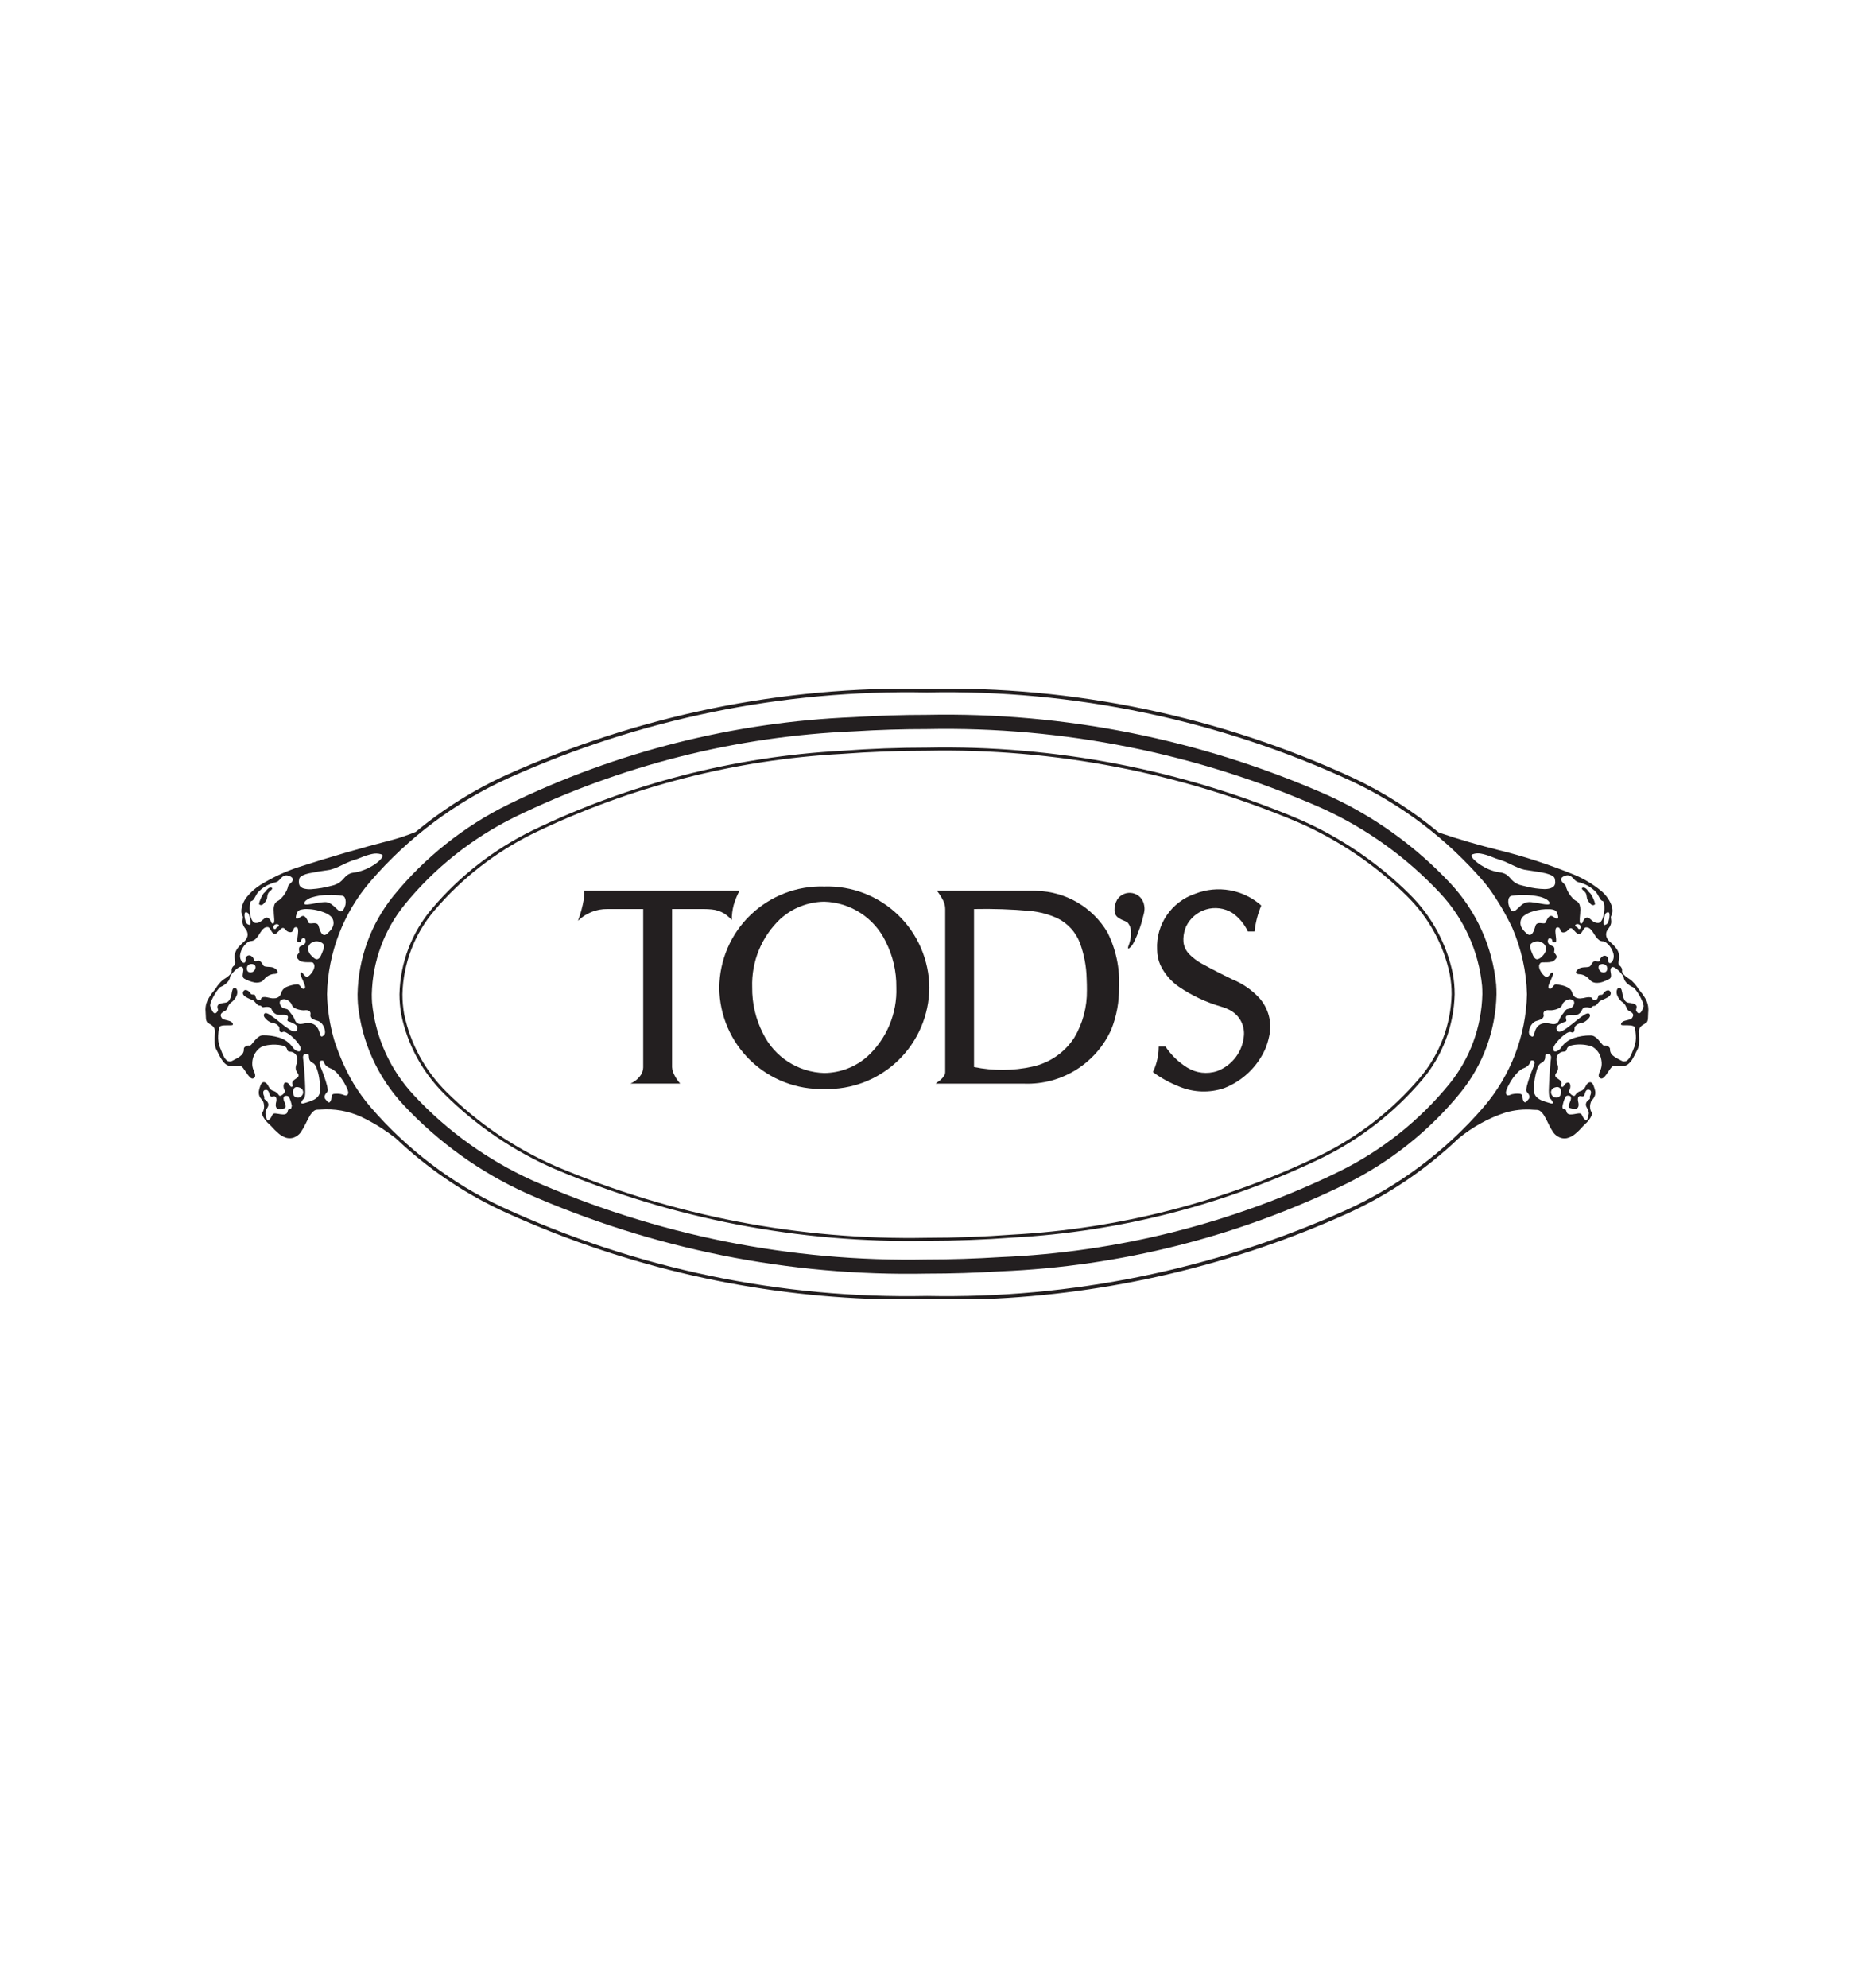 <?xml version="1.0" encoding="utf-8"?>
<!-- Generator: Adobe Illustrator 25.1.0, SVG Export Plug-In . SVG Version: 6.00 Build 0)  -->
<svg version="1.0" id="Layer_1" xmlns="http://www.w3.org/2000/svg" xmlns:xlink="http://www.w3.org/1999/xlink" x="0px" y="0px"
	 viewBox="0 0 280 300" enable-background="new 0 0 280 300" xml:space="preserve">
<path id="path946" display="none" fill="#FFFFFF" d="M-480.58-97.42c0-113.25,0-226.49,0-339.75c160.19,0,320.39,0,480.58,0
	C0-323.91,0-210.67,0-97.42C-160.19-97.42-320.39-97.42-480.58-97.42z"/>
<g>
	<path fill="#231F20" d="M238.93,134.02c-0.02,0.02-0.04,0.05-0.03,0.08l0.02,0.07c0.02,0.04,0.05,0.09,0.09,0.12
		c0.1,0.11,0.21,0.21,0.33,0.31c0.11,0.1,0.19,0.23,0.23,0.38c0.04,0.16,0.07,0.32,0.09,0.48c0,0.07,0.02,0.13,0.03,0.2l0.03,0.07
		c0.08,0.15,0.16,0.29,0.26,0.43c0.09,0.13,0.2,0.25,0.33,0.35c0.07,0.05,0.16,0.09,0.25,0.1c0.11,0.01,0.21-0.03,0.3-0.09
		l0.02-0.04l0-0.09c-0.01-0.07-0.02-0.14-0.04-0.21c-0.1-0.33-0.24-0.65-0.41-0.95c-0.08-0.15-0.17-0.29-0.28-0.42
		c-0.03-0.04-0.07-0.07-0.11-0.1l-0.08-0.09l-0.25-0.32c-0.08-0.1-0.18-0.19-0.3-0.26C239.26,133.95,239.08,133.94,238.93,134.02
		L238.93,134.02z"/>
	<path fill="#231F20" d="M41.07,134.01c-0.15-0.07-0.33-0.06-0.47,0.02c-0.11,0.07-0.21,0.16-0.3,0.26c-0.08,0.1-0.17,0.2-0.25,0.31
		l-0.08,0.09l-0.03,0.02c-0.03,0.02-0.06,0.05-0.09,0.08c-0.1,0.13-0.2,0.27-0.27,0.42c-0.17,0.3-0.31,0.62-0.41,0.95
		c-0.02,0.07-0.03,0.14-0.04,0.21l0,0.09l0.04,0.06c0.08,0.06,0.18,0.08,0.28,0.08c0.09-0.01,0.18-0.05,0.25-0.1
		c0.13-0.1,0.24-0.22,0.33-0.35c0.1-0.14,0.19-0.28,0.26-0.43l0.03-0.07c0.02-0.07,0.03-0.14,0.03-0.21
		c0.01-0.16,0.04-0.32,0.09-0.48c0.04-0.14,0.12-0.26,0.23-0.36c0.12-0.1,0.22-0.2,0.33-0.31c0.03-0.04,0.06-0.08,0.09-0.12
		l0.02-0.07C41.11,134.06,41.09,134.03,41.07,134.01L41.07,134.01z"/>
	<path fill="#231F20" d="M44.01,167.16c-0.01,0.03-0.02,0.07-0.03,0.1c-0.02,0.03-0.04,0.05-0.07,0.06l-0.04,0.01
		c-0.08,0-0.16,0.02-0.23,0.06c-0.07,0.04-0.12,0.1-0.15,0.18c-0.03,0.07-0.05,0.13-0.06,0.2c-0.01,0.06-0.03,0.11-0.05,0.17
		c-0.06,0.1-0.15,0.17-0.25,0.21c-0.12,0.04-0.25,0.06-0.38,0.05c-0.25-0.01-0.49-0.04-0.73-0.09c-0.14-0.03-0.29-0.05-0.44-0.06
		c-0.08-0.01-0.17,0-0.24,0.03c-0.07,0.03-0.14,0.08-0.18,0.15c-0.05,0.07-0.09,0.15-0.12,0.22c-0.05,0.11-0.1,0.21-0.17,0.31
		c-0.04,0.05-0.08,0.1-0.13,0.15c-0.04,0.05-0.1,0.1-0.15,0.14c-0.03,0.02-0.06,0.03-0.09,0.04c-0.04,0.01-0.09,0-0.12-0.03
		c-0.03-0.02-0.05-0.06-0.07-0.09c-0.03-0.07-0.06-0.14-0.07-0.21l-0.08-0.39l-0.03-0.1c-0.04-0.1-0.05-0.22-0.04-0.33
		c0.03-0.19,0.08-0.37,0.17-0.55c0.05-0.1,0.11-0.21,0.17-0.3c0.12-0.19,0.13-0.44,0.04-0.64c-0.08-0.18-0.22-0.33-0.38-0.44
		c-0.05-0.03-0.09-0.07-0.13-0.1c-0.02-0.02-0.04-0.05-0.05-0.08l0-0.08l0.01-0.08c0.01-0.08,0-0.15-0.03-0.22l-0.02-0.04
		c-0.07-0.15-0.11-0.31-0.12-0.48c0-0.08,0.01-0.15,0.03-0.22c0.04-0.09,0.12-0.17,0.22-0.19c0.08-0.02,0.16-0.03,0.24-0.02
		c0.08,0.01,0.15,0.05,0.21,0.11c0.07,0.08,0.13,0.17,0.17,0.27c0.03,0.08,0.06,0.17,0.08,0.26c0.02,0.08,0.05,0.16,0.09,0.23
		c0.03,0.05,0.07,0.09,0.12,0.12c0.05,0.02,0.1,0.03,0.15,0.03c0.06,0,0.13-0.01,0.19-0.03c0.06-0.01,0.11-0.02,0.17-0.02
		c0.09,0,0.18,0.05,0.23,0.12c0.05,0.07,0.08,0.15,0.09,0.23c0.02,0.13,0.01,0.26-0.01,0.39c-0.06,0.2-0.09,0.41-0.09,0.62
		c0,0.11,0.03,0.22,0.08,0.32c0.06,0.11,0.17,0.2,0.3,0.23c0.12,0.03,0.25,0.04,0.38,0.02c0.18-0.02,0.36-0.06,0.53-0.12
		c0.05-0.01,0.1-0.03,0.14-0.07c0.03-0.03,0.06-0.08,0.07-0.13c0.01-0.07,0.01-0.14,0-0.2c-0.03-0.15-0.07-0.29-0.13-0.43
		l-0.07-0.17c-0.08-0.15-0.12-0.32-0.12-0.49c0-0.08,0.01-0.16,0.05-0.23c0.04-0.08,0.11-0.13,0.19-0.15
		c0.1-0.02,0.2-0.02,0.29-0.01c0.14,0.02,0.25,0.1,0.31,0.22l0.02,0.03c0.09,0.19,0.17,0.39,0.23,0.59
		c0.08,0.24,0.13,0.49,0.17,0.73C44.02,167.01,44.02,167.09,44.01,167.16L44.01,167.16L44.01,167.16z M236.14,166.27
		c0.07-0.22,0.15-0.44,0.25-0.64l0-0.01c0.03-0.08,0.09-0.15,0.17-0.2c0.08-0.04,0.16-0.06,0.25-0.06c0.07,0,0.14,0.01,0.2,0.02
		c0.09,0.02,0.16,0.07,0.2,0.16c0.03,0.07,0.05,0.16,0.05,0.24c-0.01,0.16-0.05,0.32-0.12,0.46c-0.08,0.17-0.14,0.34-0.19,0.52
		c-0.02,0.08-0.03,0.16-0.03,0.24c0,0.05,0.02,0.11,0.05,0.15c0.03,0.04,0.07,0.07,0.13,0.08l0.03,0.01
		c0.15,0.05,0.31,0.08,0.47,0.11c0.13,0.02,0.27,0.02,0.4-0.01c0.12-0.02,0.23-0.09,0.3-0.19c0.06-0.08,0.09-0.18,0.1-0.28
		c0.02-0.18,0-0.35-0.04-0.52l-0.04-0.18c-0.03-0.15-0.03-0.31,0-0.46c0.02-0.07,0.05-0.14,0.1-0.19c0.05-0.06,0.12-0.09,0.2-0.09
		c0.07,0,0.14,0.01,0.21,0.03c0.06,0.01,0.11,0.02,0.17,0.02c0.05,0,0.11-0.01,0.15-0.04c0.05-0.03,0.09-0.08,0.11-0.13
		c0.03-0.07,0.06-0.14,0.08-0.21c0.03-0.16,0.09-0.3,0.17-0.43c0.04-0.07,0.1-0.13,0.17-0.17c0.03-0.02,0.07-0.03,0.11-0.04
		c0.09-0.01,0.17,0,0.25,0.03c0.11,0.04,0.19,0.12,0.22,0.23c0.02,0.09,0.02,0.18,0.01,0.27c-0.02,0.13-0.06,0.27-0.12,0.39
		c-0.03,0.06-0.05,0.14-0.05,0.21l0.01,0.11l0.01,0.07c0,0.03-0.01,0.06-0.03,0.09c-0.03,0.03-0.06,0.07-0.09,0.09l-0.05,0.03
		c-0.1,0.06-0.19,0.14-0.26,0.24c-0.12,0.14-0.18,0.32-0.19,0.5c0,0.12,0.04,0.24,0.1,0.35c0.14,0.22,0.25,0.46,0.32,0.71
		c0.03,0.12,0.04,0.24,0.02,0.36l-0.03,0.11l-0.04,0.13c-0.03,0.14-0.06,0.27-0.09,0.4c-0.02,0.07-0.04,0.13-0.07,0.19
		c-0.02,0.03-0.04,0.06-0.07,0.08c-0.03,0.03-0.08,0.03-0.11,0.03c-0.04-0.01-0.07-0.03-0.1-0.05c-0.05-0.04-0.1-0.08-0.14-0.13
		c-0.1-0.09-0.18-0.19-0.23-0.31l-0.14-0.28c-0.03-0.07-0.08-0.13-0.14-0.18c-0.07-0.06-0.16-0.09-0.25-0.09l-0.09,0
		c-0.21,0.02-0.42,0.06-0.63,0.1c-0.2,0.04-0.41,0.06-0.62,0.06c-0.11,0-0.22-0.02-0.33-0.06c-0.09-0.04-0.17-0.11-0.22-0.19
		c-0.03-0.07-0.05-0.14-0.07-0.21c-0.02-0.06-0.04-0.13-0.07-0.19c-0.05-0.09-0.13-0.16-0.23-0.19c-0.05-0.01-0.09-0.02-0.14-0.02
		c-0.04,0-0.08-0.02-0.11-0.06c-0.02-0.03-0.03-0.06-0.04-0.09c-0.01-0.07-0.02-0.14-0.01-0.22
		C236.02,166.73,236.07,166.5,236.14,166.27L236.14,166.27L236.14,166.27z M242.49,137.87l0.06-0.06c0.06-0.05,0.13-0.09,0.2-0.12
		c0.03-0.01,0.07-0.02,0.11-0.02c0.05,0,0.1,0.02,0.13,0.07c0.03,0.04,0.05,0.08,0.06,0.13c0.02,0.1,0.04,0.2,0.03,0.3
		c0,0.19-0.03,0.38-0.07,0.57c-0.04,0.17-0.09,0.33-0.16,0.49c-0.03,0.08-0.08,0.15-0.15,0.21c-0.05,0.05-0.12,0.09-0.19,0.11
		l-0.15,0.06l-0.05,0.01l-0.05-0.03l-0.04-0.06c-0.01-0.05-0.02-0.09-0.03-0.14c-0.01-0.17,0-0.35,0.02-0.52
		c0.03-0.28,0.1-0.57,0.19-0.84C242.44,137.97,242.46,137.92,242.49,137.87L242.49,137.87L242.49,137.87z M235.83,132.52
		c0.06-0.08,0.14-0.15,0.23-0.2l0.09-0.05c0.18-0.09,0.38-0.15,0.59-0.16c0.22,0,0.42,0.07,0.59,0.21c0.13,0.11,0.25,0.22,0.36,0.35
		c0.11,0.12,0.22,0.23,0.35,0.32c0.09,0.07,0.2,0.12,0.31,0.15c0.99,0.22,1.89,0.71,2.61,1.42l0.04,0.05
		c0.16,0.19,0.3,0.4,0.41,0.62c0.08,0.16,0.17,0.31,0.26,0.46c0.06,0.08,0.12,0.16,0.2,0.22c0.06,0.04,0.11,0.06,0.18,0.08
		l0.06,0.04l0.06,0.08c0.03,0.07,0.06,0.15,0.08,0.23c0.05,0.29,0.07,0.59,0.05,0.88c-0.02,0.49-0.11,0.96-0.27,1.42
		c-0.06,0.17-0.15,0.32-0.26,0.46c-0.07,0.09-0.17,0.15-0.27,0.18l-0.09,0.02c-0.29,0.02-0.58-0.06-0.81-0.23
		c-0.16-0.12-0.31-0.24-0.45-0.37l-0.11-0.09c-0.08-0.06-0.18-0.11-0.28-0.12c-0.12-0.01-0.24,0.02-0.33,0.09
		c-0.11,0.08-0.2,0.18-0.26,0.3c-0.05,0.09-0.1,0.18-0.13,0.28c-0.02,0.08-0.07,0.15-0.14,0.2c-0.04,0.03-0.08,0.04-0.13,0.04
		c-0.04,0-0.08-0.03-0.11-0.06c-0.03-0.04-0.05-0.08-0.06-0.13l-0.02-0.09c-0.01-0.18-0.01-0.36,0-0.53
		c0.05-0.42,0.07-0.84,0.09-1.27c0-0.25-0.03-0.49-0.1-0.73c-0.07-0.22-0.21-0.41-0.4-0.54c-0.27-0.13-0.51-0.31-0.71-0.54
		c-0.41-0.44-0.73-0.96-0.92-1.53c-0.03-0.09-0.05-0.18-0.06-0.27l-0.02-0.05l-0.07-0.09c-0.08-0.08-0.17-0.17-0.26-0.25
		c-0.1-0.09-0.18-0.19-0.26-0.29c-0.05-0.07-0.08-0.14-0.09-0.22C235.75,132.69,235.77,132.6,235.83,132.52L235.83,132.52
		L235.83,132.52z M238.71,140.03c-0.01,0.05-0.03,0.09-0.06,0.13c-0.04,0.05-0.11,0.08-0.18,0.06c-0.08-0.02-0.14-0.06-0.18-0.13
		c-0.01-0.02-0.02-0.05-0.02-0.08l-0.03-0.04l-0.08-0.04c-0.06-0.03-0.12-0.05-0.17-0.09c-0.03-0.02-0.06-0.04-0.08-0.06l-0.03-0.06
		c0-0.02,0-0.05,0.01-0.07c0.02-0.04,0.05-0.07,0.08-0.1c0.1-0.07,0.23-0.09,0.35-0.07c0.14,0.02,0.27,0.11,0.36,0.23
		C238.72,139.81,238.74,139.92,238.71,140.03L238.71,140.03L238.71,140.03z M235.05,137.58c0.11,0.21,0.19,0.43,0.25,0.65
		c0.02,0.07,0.03,0.14,0.02,0.22c0,0.03-0.01,0.07-0.02,0.1c-0.02,0.04-0.06,0.07-0.1,0.08c-0.04,0.01-0.08,0-0.11,0
		c-0.08-0.02-0.16-0.05-0.23-0.09c-0.09-0.05-0.18-0.11-0.27-0.17c-0.08-0.06-0.17-0.11-0.27-0.13c-0.11-0.02-0.22,0.01-0.31,0.07
		c-0.1,0.07-0.18,0.15-0.24,0.25c-0.13,0.2-0.24,0.41-0.32,0.63c-0.03,0.07-0.09,0.12-0.16,0.15c-0.06,0.02-0.13,0.03-0.19,0.02
		c-0.12-0.01-0.24-0.01-0.36-0.03c-0.12-0.02-0.25-0.02-0.38,0c-0.11,0.01-0.22,0.06-0.3,0.13c-0.05,0.05-0.1,0.11-0.13,0.18
		c-0.07,0.25-0.15,0.49-0.24,0.74c-0.06,0.17-0.15,0.32-0.25,0.47c-0.06,0.08-0.13,0.15-0.22,0.2c-0.1,0.06-0.23,0.07-0.34,0.03
		c-0.11-0.04-0.21-0.09-0.29-0.17l-0.08-0.07c-0.28-0.24-0.52-0.52-0.71-0.84c-0.23-0.42-0.24-0.92-0.02-1.35
		c0.11-0.19,0.25-0.35,0.43-0.48c0.36-0.26,0.77-0.45,1.19-0.58c0.87-0.29,1.78-0.41,2.69-0.37c0.21,0.01,0.42,0.05,0.62,0.12
		c0.09,0.03,0.17,0.08,0.25,0.14C234.99,137.5,235.02,137.54,235.05,137.58L235.05,137.58L235.05,137.58z M233.13,153.16l-0.01-0.04
		c-0.04-0.14-0.02-0.3,0.07-0.43c0.07-0.09,0.17-0.16,0.29-0.19c0.17-0.04,0.34-0.05,0.51-0.02c0.11,0.01,0.21,0.01,0.32,0
		c0.39-0.03,0.77-0.13,1.12-0.3c0.13-0.07,0.25-0.16,0.36-0.27c0.06-0.06,0.1-0.14,0.13-0.22c0.03-0.12,0.09-0.23,0.16-0.32
		c0.21-0.26,0.5-0.45,0.82-0.53c0.05-0.01,0.1-0.02,0.15-0.02c0.13,0,0.27,0.02,0.39,0.06c0.11,0.04,0.19,0.11,0.25,0.21
		c0.05,0.11,0.07,0.23,0.05,0.35c-0.05,0.26-0.19,0.49-0.4,0.65c-0.11,0.07-0.23,0.12-0.36,0.15c-0.09,0.02-0.17,0.04-0.26,0.06
		c-0.11,0.03-0.21,0.1-0.28,0.19c-0.16,0.22-0.32,0.43-0.49,0.64c-0.14,0.18-0.26,0.37-0.37,0.57l-0.05,0.12
		c-0.05,0.16-0.13,0.32-0.24,0.46c-0.14,0.18-0.35,0.28-0.58,0.29c-0.1,0.01-0.19,0-0.28-0.01l-0.56-0.1
		c-0.32-0.05-0.65-0.04-0.97,0.04c-0.39,0.11-0.71,0.38-0.9,0.73c-0.07,0.12-0.13,0.25-0.18,0.39c-0.05,0.15-0.09,0.3-0.12,0.45
		c-0.02,0.08-0.05,0.16-0.09,0.24c-0.02,0.04-0.04,0.07-0.07,0.1c-0.04,0.04-0.1,0.06-0.16,0.04c-0.04-0.01-0.09-0.03-0.12-0.05
		c-0.09-0.06-0.17-0.14-0.25-0.22c-0.04-0.04-0.06-0.09-0.07-0.14c-0.03-0.11-0.04-0.22-0.03-0.33c0.04-0.49,0.25-0.95,0.59-1.3
		c0.12-0.12,0.27-0.21,0.43-0.28c0.14-0.05,0.27-0.09,0.41-0.13c0.16-0.05,0.32-0.11,0.47-0.2c0.11-0.06,0.2-0.15,0.26-0.26
		C233.14,153.41,233.16,153.28,233.13,153.16L233.13,153.16L233.13,153.16z M227.82,135.73c0.03-0.13,0.08-0.25,0.16-0.35
		c0.07-0.09,0.17-0.15,0.29-0.17c1.4-0.22,2.84-0.18,4.23,0.12c0.36,0.08,0.71,0.22,1.04,0.4c0.16,0.09,0.3,0.22,0.41,0.37
		c0.03,0.05,0.06,0.1,0.08,0.15l0.01,0.08c0,0.05-0.02,0.09-0.06,0.12l-0.09,0.04c-0.08,0.02-0.15,0.02-0.23,0.02
		c-0.25-0.01-0.5-0.04-0.75-0.09c-0.55-0.11-1.1-0.2-1.65-0.26c-0.22-0.02-0.44-0.02-0.66,0.02l-0.13,0.03
		c-0.27,0.09-0.53,0.24-0.74,0.43c-0.22,0.2-0.44,0.4-0.65,0.6c-0.1,0.09-0.2,0.17-0.32,0.24c-0.06,0.04-0.13,0.06-0.2,0.07
		c-0.09,0.01-0.17-0.02-0.24-0.07l-0.08-0.08c-0.19-0.24-0.32-0.52-0.38-0.81C227.77,136.31,227.77,136.01,227.82,135.73
		L227.82,135.73L227.82,135.73z M232.27,144.77c-0.14,0.04-0.28,0.01-0.39-0.08c-0.1-0.08-0.19-0.18-0.25-0.29
		c-0.08-0.13-0.14-0.26-0.19-0.4c-0.11-0.25-0.21-0.51-0.3-0.78c-0.04-0.13-0.06-0.27-0.06-0.4c0-0.19,0.09-0.36,0.25-0.47
		c0.05-0.04,0.1-0.07,0.16-0.09c0.52-0.29,1.17-0.23,1.63,0.16c0.34,0.29,0.45,0.76,0.29,1.18c-0.07,0.2-0.18,0.38-0.32,0.54
		c-0.15,0.18-0.32,0.34-0.5,0.48C232.48,144.68,232.38,144.73,232.27,144.77L232.27,144.77L232.27,144.77z M222.25,129.08
		c0.01-0.04,0.04-0.08,0.08-0.1c0.03-0.02,0.06-0.04,0.09-0.05c0.4-0.14,0.82-0.17,1.23-0.09c0.56,0.1,1.11,0.27,1.64,0.49
		c0.4,0.17,0.81,0.32,1.23,0.44l0.11,0.03c0.42,0.14,0.83,0.3,1.22,0.5c0.63,0.32,1.28,0.61,1.95,0.85c0.13,0.04,0.27,0.08,0.4,0.11
		l2.49,0.39c0.48,0.08,0.96,0.2,1.41,0.37c0.18,0.07,0.34,0.16,0.49,0.27c0.08,0.06,0.15,0.15,0.19,0.24
		c0.02,0.03,0.03,0.07,0.04,0.11c0.04,0.19,0.06,0.39,0.06,0.58c-0.01,0.2-0.08,0.4-0.22,0.55c-0.12,0.13-0.28,0.22-0.45,0.28
		c-0.3,0.1-0.62,0.14-0.93,0.14c-0.9-0.02-1.79-0.14-2.66-0.36l-0.74-0.18c-0.46-0.09-0.9-0.29-1.27-0.58
		c-0.2-0.17-0.38-0.35-0.54-0.55c-0.16-0.19-0.34-0.36-0.54-0.5c-0.28-0.18-0.6-0.3-0.94-0.34c-0.9-0.12-1.76-0.41-2.53-0.87
		c-0.53-0.28-1.01-0.64-1.44-1.05c-0.12-0.11-0.22-0.24-0.3-0.38c-0.03-0.05-0.05-0.1-0.06-0.16
		C222.23,129.17,222.23,129.13,222.25,129.08L222.25,129.08L222.25,129.08z M45.18,132.7l0.01-0.06c0.02-0.1,0.07-0.18,0.14-0.25
		c0.1-0.1,0.22-0.19,0.35-0.25c0.31-0.15,0.63-0.26,0.97-0.33c0.92-0.19,1.86-0.35,2.8-0.47l0.37-0.06
		c0.56-0.15,1.09-0.35,1.61-0.61c0.53-0.27,1.08-0.51,1.63-0.74c0.11-0.04,0.22-0.08,0.33-0.11c0.38-0.1,0.76-0.23,1.12-0.39
		c0.54-0.23,1.1-0.41,1.68-0.54c0.43-0.1,0.87-0.09,1.29,0.02l0.12,0.04c0.05,0.02,0.09,0.04,0.13,0.08
		c0.03,0.04,0.05,0.08,0.05,0.13c0,0.05-0.01,0.1-0.03,0.15c-0.04,0.1-0.09,0.19-0.16,0.27c-0.21,0.25-0.45,0.48-0.72,0.67
		c-0.93,0.7-2.01,1.19-3.16,1.41c-0.09,0.02-0.18,0.03-0.28,0.04c-0.37,0.04-0.72,0.18-1.02,0.4c-0.18,0.15-0.35,0.31-0.5,0.49
		c-0.18,0.22-0.39,0.42-0.62,0.59c-0.35,0.24-0.74,0.4-1.15,0.49c-1.03,0.29-2.1,0.47-3.17,0.54c-0.35,0.02-0.69-0.01-1.03-0.09
		c-0.19-0.04-0.36-0.13-0.51-0.25c-0.16-0.14-0.26-0.34-0.28-0.56C45.12,133.09,45.14,132.89,45.18,132.7L45.18,132.7L45.18,132.7z
		 M51.86,137.3l-0.08,0.1c-0.04,0.06-0.1,0.1-0.17,0.13c-0.07,0.03-0.15,0.03-0.23,0.01c-0.09-0.03-0.17-0.07-0.25-0.13
		c-0.16-0.12-0.3-0.25-0.44-0.39c-0.22-0.22-0.45-0.42-0.71-0.6c-0.14-0.09-0.29-0.16-0.45-0.21c-0.17-0.05-0.35-0.07-0.53-0.06
		c-0.45,0.02-0.9,0.08-1.35,0.17c-0.38,0.08-0.76,0.14-1.15,0.19c-0.11,0.01-0.22,0.01-0.34,0c-0.04-0.01-0.08-0.02-0.12-0.03
		c-0.03-0.01-0.05-0.03-0.07-0.05c-0.02-0.03-0.03-0.06-0.03-0.09l0.01-0.08c0.07-0.16,0.18-0.3,0.32-0.4
		c0.23-0.17,0.49-0.31,0.77-0.4c0.8-0.25,1.64-0.38,2.48-0.39c0.73-0.02,1.47,0.02,2.2,0.13c0.14,0.03,0.26,0.11,0.33,0.24
		c0.08,0.13,0.13,0.28,0.14,0.44C52.26,136.38,52.13,136.88,51.86,137.3L51.86,137.3L51.86,137.3z M44.71,138.22
		c0.06-0.22,0.14-0.43,0.25-0.63c0.03-0.06,0.08-0.12,0.14-0.15c0.1-0.06,0.2-0.11,0.32-0.14c0.3-0.07,0.61-0.11,0.92-0.1
		c1.02,0.02,2.02,0.24,2.95,0.66c0.28,0.13,0.53,0.3,0.74,0.52c0.08,0.08,0.14,0.17,0.19,0.27c0.16,0.31,0.2,0.67,0.11,1.01
		c-0.09,0.31-0.25,0.59-0.47,0.82c-0.12,0.13-0.24,0.25-0.37,0.37c-0.09,0.09-0.19,0.16-0.3,0.22c-0.09,0.04-0.18,0.06-0.28,0.04
		c-0.09-0.02-0.18-0.06-0.24-0.13c-0.1-0.09-0.17-0.2-0.23-0.32c-0.12-0.25-0.22-0.52-0.29-0.79l-0.07-0.21
		c-0.07-0.16-0.21-0.27-0.38-0.3c-0.12-0.02-0.23-0.03-0.35-0.02l-0.38,0.03c-0.07,0-0.13,0-0.2-0.01c-0.05-0.01-0.1-0.03-0.14-0.07
		c-0.03-0.03-0.05-0.06-0.06-0.09c-0.08-0.22-0.19-0.42-0.31-0.62c-0.06-0.1-0.15-0.18-0.24-0.25c-0.09-0.07-0.21-0.1-0.33-0.08
		c-0.1,0.02-0.19,0.06-0.27,0.13c-0.12,0.09-0.25,0.16-0.39,0.22c-0.05,0.02-0.1,0.04-0.16,0.04c-0.03,0-0.06,0-0.09-0.01
		c-0.04-0.01-0.07-0.04-0.08-0.07c-0.01-0.03-0.02-0.06-0.02-0.1C44.68,138.37,44.69,138.29,44.71,138.22L44.71,138.22L44.71,138.22
		z M46.91,153.48c0.05,0.11,0.13,0.21,0.24,0.27c0.14,0.09,0.29,0.16,0.44,0.21l0.48,0.15c0.31,0.13,0.56,0.36,0.72,0.65
		c0.18,0.31,0.29,0.65,0.3,1.01c0,0.09-0.01,0.19-0.04,0.28c-0.01,0.04-0.04,0.08-0.06,0.11c-0.07,0.08-0.15,0.15-0.23,0.21
		c-0.04,0.03-0.08,0.05-0.13,0.06c-0.04,0.01-0.09,0.01-0.13-0.01c-0.03-0.02-0.06-0.05-0.08-0.08c-0.04-0.05-0.06-0.11-0.08-0.17
		c-0.04-0.14-0.08-0.28-0.11-0.42l-0.05-0.15c-0.11-0.33-0.31-0.63-0.58-0.86c-0.29-0.22-0.65-0.34-1.01-0.33
		c-0.3,0.01-0.6,0.04-0.89,0.11l-0.13,0.02c-0.18,0.03-0.36,0.02-0.53-0.04c-0.18-0.07-0.33-0.2-0.42-0.36
		c-0.06-0.11-0.11-0.22-0.15-0.34c-0.07-0.17-0.15-0.33-0.26-0.48l-0.57-0.74l-0.08-0.11c-0.07-0.09-0.17-0.15-0.28-0.18
		c-0.09-0.02-0.17-0.04-0.26-0.06c-0.13-0.03-0.26-0.08-0.37-0.15c-0.21-0.16-0.35-0.39-0.4-0.65c-0.02-0.12,0-0.25,0.06-0.36
		c0.06-0.09,0.14-0.16,0.24-0.2c0.13-0.04,0.26-0.07,0.39-0.06c0.2,0.02,0.4,0.09,0.57,0.2c0.2,0.12,0.37,0.29,0.49,0.49
		c0.03,0.06,0.06,0.12,0.08,0.19c0.04,0.11,0.11,0.22,0.2,0.3c0.15,0.13,0.32,0.23,0.51,0.29c0.35,0.13,0.72,0.2,1.1,0.21l0.11-0.01
		c0.17-0.03,0.33-0.02,0.5,0.01c0.12,0.03,0.22,0.09,0.3,0.19c0.09,0.13,0.12,0.29,0.08,0.43
		C46.85,153.24,46.86,153.37,46.91,153.48L46.91,153.48L46.91,153.48z M47.39,144.58c-0.17-0.14-0.32-0.29-0.47-0.45
		c-0.19-0.22-0.32-0.48-0.37-0.77c-0.07-0.44,0.14-0.88,0.53-1.09c0.44-0.26,0.99-0.26,1.44-0.02c0.11,0.05,0.21,0.12,0.29,0.22
		c0.08,0.1,0.12,0.23,0.12,0.36c0,0.14-0.03,0.29-0.07,0.42c-0.09,0.25-0.18,0.5-0.29,0.74c-0.07,0.19-0.16,0.37-0.28,0.53
		c-0.06,0.09-0.14,0.16-0.24,0.21c-0.11,0.06-0.23,0.07-0.35,0.03C47.59,144.72,47.49,144.66,47.39,144.58L47.39,144.58
		L47.39,144.58z M37.74,136.45c0.01-0.1,0.04-0.2,0.07-0.29c0.02-0.04,0.04-0.08,0.06-0.11l0.09-0.06c0.1-0.02,0.19-0.07,0.26-0.15
		c0.09-0.09,0.16-0.19,0.22-0.3l0.33-0.59c0.07-0.12,0.15-0.23,0.24-0.33c0.56-0.57,1.23-1,1.98-1.27c0.22-0.08,0.45-0.15,0.67-0.2
		c0.15-0.04,0.29-0.11,0.4-0.22c0.12-0.11,0.24-0.23,0.35-0.36c0.11-0.12,0.22-0.22,0.36-0.31c0.2-0.13,0.44-0.17,0.67-0.12
		c0.14,0.03,0.28,0.08,0.41,0.14c0.1,0.05,0.19,0.12,0.27,0.2c0.06,0.06,0.1,0.13,0.11,0.22c0.01,0.08,0,0.16-0.04,0.23
		c-0.05,0.1-0.11,0.18-0.19,0.26c-0.11,0.11-0.22,0.21-0.33,0.32c-0.04,0.04-0.08,0.08-0.11,0.12l-0.04,0.08
		c-0.04,0.23-0.11,0.45-0.21,0.66c-0.25,0.54-0.61,1.03-1.07,1.42c-0.13,0.1-0.27,0.19-0.41,0.26c-0.18,0.12-0.32,0.3-0.39,0.51
		c-0.08,0.24-0.12,0.5-0.11,0.76c0.01,0.42,0.04,0.85,0.08,1.27c0.02,0.18,0.02,0.36,0,0.53c-0.01,0.06-0.02,0.12-0.05,0.18
		c-0.02,0.03-0.04,0.07-0.08,0.08c-0.04,0.02-0.09,0.03-0.14,0.01c-0.05-0.02-0.1-0.06-0.13-0.11c-0.03-0.04-0.04-0.08-0.06-0.12
		c-0.06-0.19-0.17-0.36-0.3-0.5c-0.08-0.08-0.17-0.14-0.28-0.16c-0.11-0.02-0.22-0.01-0.32,0.05c-0.04,0.02-0.08,0.04-0.11,0.07
		l-0.46,0.38c-0.16,0.13-0.35,0.23-0.56,0.28c-0.12,0.02-0.23,0.03-0.35,0.02c-0.11-0.01-0.21-0.06-0.29-0.13
		c-0.1-0.1-0.19-0.21-0.25-0.34c-0.15-0.31-0.24-0.64-0.29-0.99C37.7,137.37,37.69,136.91,37.74,136.45L37.74,136.45L37.74,136.45z
		 M42.14,139.7c0,0.02-0.01,0.05-0.02,0.07l-0.07,0.06c-0.05,0.03-0.11,0.06-0.16,0.08l-0.11,0.05l-0.04,0.05
		c0,0.03,0,0.06-0.02,0.08c-0.04,0.08-0.12,0.12-0.2,0.14c-0.06,0.01-0.12-0.02-0.16-0.07c-0.03-0.04-0.05-0.08-0.06-0.13
		c-0.04-0.15,0.01-0.3,0.12-0.4c0.13-0.12,0.31-0.17,0.48-0.14c0.05,0.01,0.1,0.03,0.15,0.07c0.03,0.02,0.05,0.05,0.07,0.08
		L42.14,139.7L42.14,139.7L42.14,139.7z M37.4,139.5c-0.09-0.05-0.17-0.13-0.21-0.22c-0.06-0.12-0.11-0.24-0.14-0.38L37,138.73
		c-0.06-0.23-0.09-0.48-0.07-0.72c0-0.07,0.02-0.14,0.04-0.2c0.02-0.04,0.04-0.07,0.07-0.1c0.03-0.03,0.08-0.04,0.12-0.04
		c0.05,0,0.09,0.02,0.13,0.04c0.06,0.03,0.12,0.07,0.17,0.11l0.04,0.03c0.03,0.03,0.05,0.07,0.07,0.11c0.07,0.16,0.12,0.33,0.15,0.5
		c0.06,0.27,0.09,0.54,0.1,0.82c0,0.07-0.01,0.13-0.02,0.2l-0.03,0.08l-0.03,0.03l-0.08,0C37.56,139.57,37.48,139.53,37.4,139.5
		L37.4,139.5L37.4,139.5z M44.93,158.65c-0.17-0.06-0.33-0.15-0.47-0.28c-0.08-0.07-0.14-0.14-0.2-0.22
		c-0.52-0.77-1.3-1.33-2.2-1.58c-0.74-0.21-1.51-0.32-2.28-0.31c-0.23-0.01-0.45,0.05-0.64,0.18c-0.23,0.15-0.45,0.34-0.63,0.56
		l-0.5,0.6c-0.05,0.06-0.11,0.12-0.17,0.16l-0.08,0.04c-0.02,0.01-0.05,0.01-0.08,0.01c-0.11-0.03-0.22-0.02-0.33,0.01
		c-0.16,0.04-0.3,0.12-0.41,0.23c-0.05,0.05-0.09,0.12-0.11,0.2l0,0.09c0.02,0.33-0.11,0.65-0.34,0.88c-0.21,0.2-0.44,0.38-0.7,0.51
		l-0.58,0.31l-0.03,0.02c-0.14,0.09-0.3,0.14-0.46,0.15c-0.18,0-0.35-0.06-0.48-0.17c-0.16-0.14-0.29-0.3-0.39-0.49
		c-0.19-0.34-0.34-0.7-0.47-1.06c-0.05-0.13-0.1-0.26-0.16-0.39c-0.22-0.57-0.31-1.19-0.27-1.8c0.02-0.38,0.06-0.77,0.12-1.15
		c0.01-0.08,0.06-0.16,0.13-0.21c0.07-0.05,0.14-0.09,0.22-0.11c0.18-0.05,0.35-0.07,0.53-0.07l0.85-0.01
		c0.08,0,0.17-0.01,0.25-0.02l0.08-0.03l0.04-0.03l0.01-0.04c-0.01-0.13-0.07-0.26-0.17-0.34c-0.09-0.07-0.19-0.13-0.3-0.17
		c-0.2-0.07-0.39-0.12-0.6-0.17c-0.13-0.03-0.27-0.07-0.39-0.12c-0.06-0.02-0.12-0.06-0.16-0.1l-0.03-0.03
		c-0.08-0.1-0.14-0.21-0.18-0.33c-0.05-0.15-0.01-0.31,0.09-0.42c0.07-0.08,0.16-0.16,0.25-0.21l0.33-0.19l0.09-0.06
		c0.05-0.04,0.1-0.09,0.13-0.15c0.05-0.09,0.09-0.18,0.13-0.28c0.07-0.17,0.16-0.34,0.27-0.49c0.06-0.08,0.13-0.15,0.2-0.21
		c0.39-0.27,0.7-0.64,0.89-1.07c0.1-0.24,0.14-0.51,0.09-0.77c-0.02-0.1-0.06-0.19-0.12-0.28c-0.03-0.04-0.08-0.08-0.13-0.1
		c-0.06-0.02-0.12-0.03-0.18-0.03c-0.07,0.01-0.13,0.04-0.17,0.09c-0.04,0.05-0.08,0.11-0.1,0.17c-0.04,0.12-0.08,0.25-0.1,0.38
		L35,149.85c-0.04,0.31-0.13,0.62-0.26,0.91c-0.07,0.15-0.17,0.29-0.29,0.4c-0.12,0.09-0.25,0.15-0.4,0.17
		c-0.09,0.02-0.19,0.03-0.28,0.04c-0.21,0.02-0.41,0.08-0.6,0.15c-0.09,0.04-0.17,0.09-0.23,0.16c-0.07,0.08-0.1,0.18-0.1,0.28
		c0,0.08,0.02,0.16,0.04,0.23c0.02,0.06,0.03,0.13,0.04,0.19c0.01,0.05,0,0.09-0.01,0.14l-0.01,0.03c-0.05,0.1-0.12,0.19-0.2,0.28
		c-0.04,0.04-0.1,0.08-0.16,0.1c-0.07,0.02-0.14,0.01-0.2-0.02c-0.06-0.03-0.11-0.08-0.15-0.13c-0.09-0.11-0.16-0.24-0.22-0.37
		c-0.08-0.17-0.14-0.35-0.21-0.53c-0.02-0.05-0.02-0.11-0.02-0.17c0.01-0.13,0.04-0.26,0.08-0.38c0.16-0.46,0.38-0.9,0.64-1.31
		c0.18-0.32,0.4-0.62,0.63-0.89c0.04-0.05,0.09-0.09,0.14-0.13l0.06-0.03c0.41-0.17,0.79-0.43,1.09-0.76
		c0.21-0.23,0.34-0.51,0.38-0.82l0.02-0.06c0.03-0.07,0.07-0.14,0.12-0.2c0.29-0.39,0.63-0.74,1.02-1.03
		c0.1-0.07,0.2-0.13,0.32-0.17c0.05-0.02,0.11-0.03,0.16-0.03c0.03,0,0.06,0.01,0.09,0.02c0.09,0.03,0.16,0.09,0.2,0.17
		c0.04,0.07,0.06,0.16,0.06,0.24c0,0.13-0.01,0.26-0.04,0.39c-0.03,0.15-0.05,0.3-0.06,0.45c-0.01,0.1,0.01,0.21,0.04,0.3
		c0.04,0.09,0.1,0.17,0.18,0.22c0.48,0.28,1.01,0.48,1.56,0.59c0.31,0.06,0.63,0.03,0.93-0.07c0.22-0.08,0.4-0.22,0.54-0.41
		c0.35-0.44,0.86-0.72,1.41-0.8l0.08,0c0.11,0,0.21-0.02,0.32-0.05c0.05-0.02,0.1-0.04,0.15-0.08c0.06-0.05,0.09-0.13,0.07-0.2
		c-0.01-0.06-0.03-0.12-0.07-0.18c-0.1-0.15-0.24-0.28-0.41-0.37l-0.04-0.02c-0.14-0.07-0.29-0.12-0.45-0.14
		c-0.21-0.02-0.42-0.04-0.63-0.05c-0.11-0.01-0.22-0.02-0.33-0.05c-0.06-0.02-0.12-0.04-0.17-0.08c-0.03-0.02-0.05-0.05-0.07-0.08
		c-0.07-0.14-0.16-0.27-0.24-0.39c-0.07-0.09-0.15-0.17-0.24-0.24c-0.1-0.07-0.23-0.09-0.35-0.06c-0.1,0.03-0.19,0.05-0.29,0.06
		c-0.05,0-0.09,0-0.14-0.02c-0.04-0.02-0.08-0.05-0.1-0.09c-0.02-0.03-0.04-0.07-0.05-0.11c-0.02-0.07-0.05-0.14-0.08-0.21
		l-0.06-0.11c-0.09-0.12-0.22-0.22-0.36-0.29c-0.14-0.06-0.3-0.06-0.44,0c-0.14,0.06-0.24,0.19-0.29,0.33
		c-0.01,0.04-0.01,0.08-0.01,0.12c0.01,0.13,0.01,0.25-0.03,0.38c-0.02,0.06-0.05,0.12-0.09,0.17c-0.06,0.07-0.16,0.09-0.24,0.06
		c-0.06-0.02-0.12-0.06-0.17-0.11l-0.04-0.04c-0.22-0.28-0.33-0.64-0.28-1c0.06-0.45,0.22-0.87,0.48-1.23
		c0.19-0.28,0.42-0.52,0.69-0.72c0.09-0.07,0.19-0.11,0.3-0.14l0.11-0.02c0.28,0,0.54-0.11,0.74-0.3c0.19-0.18,0.35-0.38,0.49-0.6
		c0.14-0.24,0.3-0.47,0.46-0.69c0.1-0.15,0.23-0.27,0.38-0.38c0.16-0.11,0.36-0.16,0.56-0.14c0.05,0.01,0.1,0.03,0.14,0.07
		c0.06,0.05,0.11,0.11,0.15,0.17c0.08,0.12,0.16,0.25,0.24,0.38c0.06,0.1,0.13,0.19,0.21,0.27c0.06,0.06,0.13,0.1,0.2,0.12
		c0.06,0.01,0.12,0.01,0.18,0c0.08-0.03,0.16-0.07,0.22-0.13c0.12-0.11,0.24-0.22,0.35-0.34c0.09-0.11,0.19-0.21,0.3-0.3
		c0.05-0.04,0.11-0.08,0.17-0.1l0.08-0.02c0.09,0,0.17,0.02,0.23,0.08c0.05,0.05,0.1,0.09,0.15,0.15c0.07,0.08,0.14,0.16,0.23,0.23
		c0.15,0.11,0.33,0.18,0.52,0.18l0.07,0c0.11,0,0.22-0.06,0.28-0.15c0.04-0.06,0.08-0.13,0.11-0.21c0.03-0.07,0.06-0.14,0.09-0.21
		c0.03-0.05,0.06-0.09,0.1-0.12c0.05-0.04,0.12-0.06,0.18-0.06c0.05,0,0.1,0.01,0.15,0.02c0.05,0.01,0.09,0.04,0.12,0.09
		c0.03,0.05,0.05,0.1,0.06,0.15c0.02,0.12,0.03,0.24,0.03,0.36c-0.02,0.32-0.05,0.65-0.1,0.96c-0.02,0.13-0.03,0.27-0.03,0.4
		c0,0.04,0.01,0.09,0.01,0.13l0.04,0.07l0.05,0.03c0.06,0.02,0.13,0.04,0.2,0.03c0.06,0,0.12-0.02,0.17-0.04
		c0.06-0.03,0.1-0.1,0.11-0.17c0.01-0.2,0.15-0.37,0.35-0.4c0.07-0.01,0.14,0.01,0.19,0.05c0.04,0.03,0.06,0.07,0.08,0.11
		c0.05,0.12,0.07,0.25,0.07,0.39c-0.02,0.15-0.09,0.28-0.2,0.38c-0.11,0.09-0.23,0.17-0.37,0.22l-0.25,0.11
		c-0.1,0.06-0.16,0.15-0.18,0.26c-0.02,0.09-0.02,0.19-0.01,0.28l0.03,0.27l0,0.11l-0.04,0.08c-0.1,0.1-0.19,0.21-0.26,0.34
		c-0.04,0.07-0.06,0.15-0.06,0.23c0,0.08,0.03,0.16,0.07,0.22c0.05,0.07,0.1,0.13,0.16,0.19l0.1,0.11c0.1,0.09,0.23,0.16,0.36,0.2
		c0.23,0.06,0.46,0.1,0.7,0.1l0.74,0.01c0.07,0,0.13,0.01,0.2,0.02l0.08,0.03c0.17,0.14,0.26,0.36,0.25,0.58
		c-0.02,0.19-0.07,0.38-0.16,0.56c-0.16,0.32-0.38,0.6-0.64,0.84l-0.08,0.06c-0.07,0.05-0.15,0.08-0.23,0.09
		c-0.1,0.01-0.19-0.02-0.27-0.08c-0.08-0.06-0.14-0.12-0.2-0.2l-0.19-0.24c-0.03-0.03-0.06-0.07-0.1-0.09
		c-0.02-0.02-0.05-0.03-0.08-0.04c-0.03-0.01-0.07,0-0.1,0.02c-0.03,0.01-0.05,0.04-0.06,0.06l-0.01,0.08
		c0,0.06,0.01,0.11,0.02,0.16c0.04,0.16,0.1,0.32,0.17,0.48c0.15,0.32,0.29,0.65,0.42,0.99c0.04,0.11,0.08,0.24,0.1,0.36
		c0.01,0.06,0.01,0.11,0,0.17c-0.01,0.04-0.02,0.07-0.05,0.1l-0.07,0.04c-0.06,0.02-0.13,0.03-0.2,0.02
		c-0.06-0.02-0.11-0.05-0.16-0.09c-0.06-0.06-0.11-0.12-0.16-0.19c-0.06-0.08-0.12-0.16-0.18-0.23c-0.06-0.07-0.14-0.12-0.22-0.15
		c-0.07-0.02-0.14-0.03-0.2-0.02c-0.51,0.05-1.01,0.17-1.48,0.36c-0.24,0.09-0.45,0.24-0.62,0.43c-0.11,0.13-0.2,0.29-0.25,0.46
		c-0.02,0.08-0.05,0.15-0.08,0.23l-0.02,0.05c-0.16,0.32-0.46,0.53-0.81,0.57c-0.25,0.03-0.51,0.02-0.77-0.04l-0.6-0.12l-0.11-0.02
		c-0.13-0.01-0.26,0-0.38,0.02c-0.06,0.01-0.12,0.03-0.17,0.07c-0.05,0.03-0.08,0.08-0.1,0.13l-0.03,0.09l-0.04,0.07
		c-0.02,0.03-0.05,0.05-0.09,0.05c-0.04,0.01-0.09,0.02-0.13,0.02c-0.1,0-0.21-0.02-0.3-0.07c-0.09-0.05-0.16-0.13-0.2-0.23
		c-0.04-0.09-0.06-0.17-0.09-0.26l-0.04-0.13l-0.03-0.06c-0.02-0.02-0.04-0.04-0.07-0.05c-0.04-0.01-0.08-0.02-0.12-0.02l-0.2-0.01
		c-0.05-0.01-0.1-0.02-0.15-0.04c-0.05-0.02-0.08-0.06-0.11-0.11c-0.12-0.22-0.31-0.39-0.54-0.49c-0.09-0.04-0.18-0.05-0.28-0.04
		c-0.1,0.01-0.18,0.07-0.24,0.15c-0.06,0.08-0.09,0.16-0.11,0.26c-0.01,0.1,0.02,0.21,0.07,0.29c0.07,0.11,0.16,0.2,0.27,0.27
		c0.22,0.15,0.45,0.28,0.7,0.38l0.5,0.21l0.11,0.06c0.1,0.1,0.2,0.21,0.29,0.32c0.08,0.1,0.17,0.19,0.27,0.28
		c0.06,0.05,0.13,0.09,0.21,0.12c0.05,0.02,0.1,0.02,0.16,0.01c0.06,0,0.12,0.02,0.17,0.06l0.09,0.08c0.03,0.03,0.07,0.06,0.1,0.08
		c0.05,0.03,0.11,0.04,0.18,0.03l0.05-0.01c0.21-0.04,0.42-0.06,0.63-0.04c0.11,0.01,0.22,0.04,0.32,0.1
		c0.09,0.06,0.16,0.13,0.2,0.22c0.04,0.08,0.08,0.17,0.12,0.25c0.12,0.2,0.29,0.37,0.49,0.49c0.18,0.1,0.39,0.15,0.6,0.15
		c0.18,0,0.36,0,0.55-0.01c0.09,0,0.18,0,0.26,0.01c0.09,0.01,0.18,0.03,0.27,0.06c0.05,0.02,0.1,0.05,0.14,0.09
		c0.04,0.04,0.06,0.1,0.06,0.15c0,0.06,0,0.12-0.02,0.18l-0.05,0.22c-0.01,0.04-0.01,0.07-0.01,0.11c0,0.04,0.02,0.08,0.05,0.11
		c0.02,0.02,0.05,0.04,0.08,0.05l0.03,0.01c0.33,0.09,0.64,0.23,0.93,0.4c0.12,0.08,0.23,0.17,0.32,0.29
		c0.08,0.1,0.11,0.22,0.11,0.34c-0.01,0.12-0.06,0.24-0.13,0.33l-0.03,0.04c-0.05,0.07-0.13,0.11-0.22,0.12
		c-0.09,0.01-0.18,0-0.27-0.03c-0.19-0.06-0.36-0.15-0.53-0.25c-0.52-0.34-1.01-0.7-1.48-1.1c-0.46-0.39-0.95-0.76-1.45-1.1
		c-0.14-0.1-0.29-0.17-0.45-0.24c-0.07-0.03-0.14-0.04-0.22-0.05c-0.05,0-0.09,0-0.14,0.02l-0.06,0.05
		c-0.08,0.08-0.12,0.19-0.1,0.31c0.02,0.1,0.05,0.19,0.11,0.27c0.13,0.19,0.3,0.36,0.49,0.5c0.15,0.11,0.31,0.2,0.48,0.27
		c0.06,0.02,0.12,0.03,0.18,0.04c0.26,0.03,0.51,0.12,0.72,0.28c0.11,0.08,0.21,0.18,0.29,0.29c0.03,0.05,0.05,0.1,0.07,0.15l0,0.04
		c-0.01,0.13,0,0.27,0.03,0.4c0.01,0.07,0.04,0.13,0.08,0.18c0.05,0.06,0.12,0.1,0.2,0.1c0.07,0,0.13-0.01,0.19-0.04l0.06-0.03
		c0.05-0.02,0.11-0.02,0.17-0.01c0.1,0.02,0.2,0.05,0.3,0.1c0.28,0.15,0.54,0.32,0.77,0.53c0.46,0.38,0.86,0.83,1.2,1.33
		c0.07,0.11,0.13,0.24,0.18,0.36l0.02,0.11c0.01,0.1,0.01,0.19-0.01,0.29c-0.01,0.06-0.04,0.11-0.07,0.16
		c-0.04,0.05-0.1,0.08-0.16,0.08C45.07,158.68,45,158.67,44.93,158.65L44.93,158.65L44.93,158.65z M37.41,145.74
		c0.1-0.14,0.26-0.22,0.43-0.24c0.11-0.01,0.23-0.01,0.34,0.01c0.11,0.02,0.2,0.07,0.28,0.14c0.09,0.09,0.13,0.21,0.13,0.34
		c-0.01,0.33-0.22,0.63-0.53,0.74c-0.14,0.05-0.3,0.05-0.45,0c-0.12-0.04-0.22-0.13-0.27-0.25
		C37.23,146.25,37.25,145.96,37.41,145.74L37.41,145.74L37.41,145.74z M45.18,165.65c-0.17,0.04-0.36,0.02-0.52-0.06
		c-0.06-0.03-0.12-0.06-0.17-0.1c-0.05-0.04-0.09-0.09-0.12-0.15c-0.08-0.16-0.12-0.33-0.12-0.51c-0.01-0.16,0.03-0.32,0.1-0.47
		c0.08-0.17,0.26-0.29,0.45-0.29c0.15,0,0.3,0.02,0.44,0.08c0.07,0.03,0.13,0.05,0.2,0.09c0.29,0.18,0.41,0.54,0.3,0.87
		C45.64,165.36,45.44,165.57,45.18,165.65L45.18,165.65L45.18,165.65z M48.12,165.36c-0.18,0.26-0.43,0.48-0.72,0.62
		c-0.36,0.17-0.73,0.31-1.11,0.42l-0.27,0.08c-0.1,0.04-0.21,0.06-0.32,0.07c-0.04,0-0.08,0-0.11-0.01l-0.06-0.03
		c-0.02-0.02-0.04-0.04-0.04-0.07c0-0.03,0-0.06,0.01-0.08c0.02-0.06,0.04-0.12,0.08-0.18c0.1-0.16,0.22-0.3,0.36-0.43l0.04-0.06
		c0.03-0.06,0.05-0.12,0.06-0.19c0.04-0.22,0.06-0.45,0.06-0.68c-0.01-1.3-0.08-2.59-0.21-3.89l-0.05-0.61c0-0.1-0.01-0.2-0.03-0.29
		c-0.03-0.15-0.04-0.29-0.05-0.44c0-0.09,0.01-0.17,0.04-0.26c0.04-0.11,0.12-0.2,0.24-0.23c0.1-0.03,0.21-0.04,0.31-0.04l0.12,0.01
		c0.04,0.01,0.08,0.03,0.11,0.06c0.02,0.02,0.04,0.05,0.05,0.09c0.01,0.05,0.02,0.1,0.02,0.16c0,0.1,0.01,0.21,0.02,0.31
		c0.03,0.26,0.16,0.48,0.38,0.63c0.07,0.05,0.15,0.1,0.23,0.13c0.08,0.04,0.15,0.1,0.21,0.17c0.11,0.14,0.2,0.29,0.27,0.45
		c0.21,0.51,0.35,1.05,0.44,1.6c0.1,0.57,0.16,1.14,0.18,1.72C48.38,164.73,48.3,165.07,48.12,165.36L48.12,165.36L48.12,165.36z
		 M52.52,165.19c-0.05,0.08-0.14,0.14-0.24,0.15c-0.11,0.01-0.22-0.01-0.32-0.06c-0.34-0.14-0.71-0.21-1.08-0.2
		c-0.11,0-0.21,0-0.32,0.01c-0.08,0-0.16,0.02-0.24,0.04c-0.09,0.03-0.16,0.11-0.2,0.2c-0.02,0.07-0.04,0.14-0.05,0.22
		c-0.01,0.12-0.03,0.24-0.05,0.37l-0.01,0.05c-0.04,0.1-0.08,0.2-0.14,0.29c-0.02,0.04-0.05,0.07-0.09,0.1
		c-0.03,0.02-0.06,0.04-0.1,0.03c-0.03,0-0.07-0.01-0.1-0.03c-0.05-0.03-0.09-0.06-0.12-0.1c-0.09-0.09-0.17-0.18-0.25-0.28
		l-0.05-0.06c-0.08-0.08-0.13-0.18-0.15-0.29c-0.02-0.11,0-0.22,0.05-0.32c0.06-0.13,0.14-0.26,0.24-0.37l0.13-0.15
		c0.02-0.03,0.03-0.05,0.04-0.09c0.02-0.06,0.02-0.13,0.02-0.2c-0.01-0.22-0.05-0.43-0.1-0.64c-0.23-0.86-0.52-1.71-0.86-2.53
		l-0.15-0.37c-0.06-0.14-0.1-0.29-0.12-0.44c-0.01-0.07-0.01-0.15,0.01-0.22c0.02-0.1,0.09-0.17,0.19-0.2
		c0.07-0.02,0.15-0.03,0.22-0.02l0.05,0c0.05,0.01,0.09,0.03,0.12,0.07l0.05,0.1c0.02,0.07,0.05,0.14,0.08,0.21
		c0.09,0.2,0.23,0.38,0.42,0.51c0.13,0.09,0.28,0.18,0.43,0.24c0.36,0.14,0.69,0.36,0.96,0.63c0.6,0.62,1.1,1.34,1.48,2.12
		c0.09,0.18,0.17,0.37,0.24,0.56c0.05,0.14,0.08,0.28,0.09,0.43C52.58,165.03,52.56,165.11,52.52,165.19L52.52,165.19L52.52,165.19z
		 M203.17,182.7c-19.84,8.92-41.41,13.33-63.16,12.9c-22.12,0.45-44.05-4.13-64.15-13.4c-7.64-3.59-14.43-8.76-19.93-15.15
		c-0.94-1.1-1.78-2.27-2.53-3.49c-1.1-1.87-2-3.86-2.71-5.93c-0.06-0.2-0.14-0.39-0.2-0.59c-0.02-0.08-0.04-0.16-0.07-0.24
		c-0.62-2.18-0.97-4.45-1.03-6.74c0.15-6.25,2.46-12.26,6.53-17c5.75-6.68,12.89-12.02,20.92-15.65
		c19.84-8.93,41.41-13.33,63.16-12.9c22.12-0.45,44.06,4.13,64.15,13.4c7.64,3.59,14.42,8.76,19.93,15.16
		c0.32,0.38,0.62,0.77,0.91,1.16c1.3,1.83,2.44,3.78,3.41,5.82c1.35,3.15,2.12,6.54,2.21,10.02c-0.15,6.25-2.46,12.26-6.53,17
		C218.34,173.73,211.2,179.07,203.17,182.7L203.17,182.7L203.17,182.7z M231.54,161.16l-0.07,0.17c-0.34,0.84-0.64,1.7-0.87,2.57
		c-0.05,0.2-0.08,0.4-0.09,0.6c0,0.06,0,0.12,0.02,0.18c0.01,0.04,0.02,0.07,0.05,0.1c0.12,0.13,0.22,0.27,0.32,0.42
		c0.06,0.1,0.09,0.21,0.1,0.32c0.01,0.13-0.04,0.25-0.12,0.35l-0.04,0.04l-0.28,0.32c-0.04,0.04-0.09,0.08-0.13,0.11
		c-0.03,0.02-0.06,0.03-0.1,0.03c-0.04,0-0.07-0.01-0.1-0.03c-0.04-0.02-0.07-0.06-0.09-0.09c-0.06-0.09-0.11-0.2-0.15-0.3
		c-0.03-0.12-0.05-0.25-0.06-0.38c-0.01-0.08-0.02-0.15-0.04-0.22c-0.02-0.07-0.06-0.12-0.11-0.17c-0.05-0.04-0.12-0.07-0.19-0.08
		c-0.05-0.01-0.1-0.02-0.15-0.02c-0.37-0.03-0.74,0-1.1,0.08c-0.1,0.03-0.2,0.06-0.3,0.11c-0.09,0.04-0.19,0.06-0.29,0.06
		c-0.08,0-0.17-0.04-0.22-0.1c-0.05-0.06-0.08-0.12-0.09-0.2c-0.02-0.11-0.01-0.22,0.02-0.33c0.02-0.07,0.03-0.13,0.06-0.2
		c0.1-0.27,0.21-0.53,0.35-0.77c0.36-0.72,0.84-1.37,1.4-1.94c0.27-0.26,0.58-0.47,0.93-0.6c0.24-0.1,0.46-0.24,0.64-0.43
		c0.12-0.13,0.21-0.28,0.26-0.45l0.05-0.14l0.05-0.07c0.02-0.02,0.05-0.04,0.09-0.04c0.08-0.01,0.16-0.01,0.24,0.01
		c0.07,0.01,0.12,0.05,0.17,0.1c0.03,0.05,0.06,0.1,0.06,0.16c0.01,0.09,0,0.18-0.02,0.26
		C231.68,160.79,231.62,160.98,231.54,161.16L231.54,161.16L231.54,161.16z M234.48,166.53l-0.07,0.02c-0.05,0.01-0.11,0-0.17-0.01
		c-0.08-0.02-0.16-0.04-0.25-0.07c-0.39-0.11-0.76-0.24-1.14-0.38c-0.3-0.12-0.58-0.3-0.81-0.53c-0.26-0.28-0.41-0.66-0.4-1.05
		l0-0.13c0.03-1.02,0.19-2.02,0.49-3c0.07-0.23,0.17-0.44,0.3-0.64c0.06-0.09,0.13-0.17,0.22-0.24l0.09-0.05
		c0.17-0.07,0.32-0.19,0.44-0.33c0.1-0.14,0.16-0.3,0.17-0.46c0.01-0.1,0.01-0.19,0.02-0.29c0-0.05,0.01-0.1,0.02-0.14
		c0.01-0.04,0.03-0.07,0.06-0.1c0.03-0.02,0.07-0.04,0.1-0.05c0.12-0.02,0.24-0.02,0.35,0.01c0.08,0.02,0.16,0.06,0.22,0.12
		c0.05,0.06,0.09,0.13,0.11,0.21c0.02,0.11,0.02,0.21,0.01,0.32l-0.06,0.45l-0.01,0.14c-0.14,1.42-0.22,2.84-0.26,4.27
		c0,0.28,0.01,0.56,0.05,0.84c0.01,0.07,0.03,0.15,0.05,0.22l0.07,0.1c0.15,0.14,0.28,0.29,0.38,0.47c0.03,0.05,0.05,0.1,0.06,0.15
		l0,0.07C234.52,166.49,234.51,166.52,234.48,166.53L234.48,166.53L234.48,166.53z M235.08,164.07c0.13-0.02,0.25,0,0.37,0.06
		c0.12,0.06,0.2,0.17,0.25,0.29c0.07,0.18,0.09,0.38,0.05,0.57c-0.02,0.13-0.06,0.26-0.13,0.38c-0.03,0.04-0.06,0.08-0.1,0.11
		c-0.15,0.12-0.33,0.18-0.52,0.18c-0.3-0.01-0.56-0.19-0.67-0.46c-0.15-0.29-0.1-0.64,0.13-0.87c0.04-0.04,0.08-0.07,0.13-0.1
		C234.74,164.15,234.91,164.1,235.08,164.07L235.08,164.07L235.08,164.07z M248.24,151.87c-0.07,0.21-0.16,0.42-0.25,0.63
		c-0.05,0.11-0.12,0.21-0.2,0.3c-0.04,0.04-0.09,0.08-0.14,0.11c-0.07,0.04-0.16,0.04-0.23,0c-0.06-0.03-0.12-0.08-0.16-0.13
		c-0.06-0.07-0.11-0.15-0.15-0.22c-0.02-0.04-0.03-0.09-0.02-0.13c0-0.06,0.01-0.12,0.03-0.17c0.02-0.08,0.04-0.15,0.05-0.23
		c0.01-0.08,0-0.16-0.03-0.23c-0.03-0.07-0.08-0.13-0.15-0.17c-0.1-0.07-0.22-0.13-0.34-0.16c-0.13-0.04-0.27-0.07-0.41-0.09
		c-0.11-0.01-0.23-0.02-0.34-0.04c-0.21-0.04-0.4-0.17-0.52-0.35c-0.13-0.2-0.22-0.41-0.27-0.64c-0.04-0.16-0.08-0.31-0.1-0.47
		c-0.03-0.15-0.06-0.29-0.1-0.44c-0.02-0.07-0.05-0.14-0.1-0.21c-0.03-0.05-0.08-0.09-0.13-0.11c-0.05-0.02-0.11-0.03-0.17-0.01
		l-0.09,0.02c-0.05,0.02-0.1,0.05-0.13,0.1c-0.06,0.08-0.1,0.18-0.12,0.28c-0.05,0.26-0.01,0.53,0.09,0.77
		c0.18,0.42,0.47,0.78,0.85,1.04l0.04,0.03c0.18,0.15,0.32,0.35,0.41,0.56l0.15,0.35c0.03,0.06,0.07,0.12,0.11,0.17l0.05,0.04
		c0.06,0.04,0.12,0.09,0.19,0.12c0.12,0.07,0.24,0.14,0.35,0.22c0.08,0.06,0.14,0.13,0.19,0.21c0.06,0.1,0.07,0.23,0.03,0.34
		c-0.04,0.12-0.1,0.23-0.18,0.33c-0.04,0.05-0.09,0.09-0.14,0.11c-0.1,0.05-0.21,0.09-0.31,0.11c-0.21,0.05-0.41,0.1-0.62,0.16
		c-0.12,0.04-0.24,0.09-0.34,0.16c-0.09,0.06-0.16,0.14-0.2,0.24c-0.02,0.05-0.03,0.1-0.03,0.15l0.02,0.05l0.05,0.03l0.1,0.03
		c0.11,0.02,0.23,0.02,0.34,0.02c0.3-0.01,0.6,0,0.9,0.02c0.14,0.01,0.29,0.04,0.42,0.09c0.07,0.02,0.13,0.06,0.19,0.11
		c0.05,0.05,0.09,0.11,0.1,0.19c0.05,0.35,0.09,0.7,0.12,1.05c0.05,0.61-0.03,1.22-0.22,1.79l-0.04,0.1
		c-0.08,0.18-0.15,0.36-0.21,0.54c-0.12,0.34-0.27,0.66-0.45,0.97c-0.1,0.17-0.23,0.32-0.38,0.44c-0.2,0.16-0.48,0.2-0.72,0.11
		c-0.07-0.03-0.14-0.06-0.21-0.1c-0.17-0.1-0.35-0.19-0.53-0.28c-0.26-0.13-0.5-0.29-0.72-0.48c-0.21-0.18-0.35-0.42-0.4-0.69
		c-0.02-0.08-0.02-0.17-0.02-0.26c0.01-0.08-0.01-0.15-0.06-0.22c-0.06-0.09-0.15-0.16-0.25-0.22c-0.14-0.08-0.29-0.12-0.45-0.11
		l-0.1,0.02l-0.07,0c-0.03-0.01-0.06-0.03-0.09-0.05c-0.06-0.05-0.12-0.1-0.17-0.16l-0.52-0.62c-0.17-0.21-0.38-0.39-0.6-0.53
		c-0.19-0.12-0.41-0.19-0.64-0.18c-0.86-0.01-1.72,0.13-2.54,0.4c-0.79,0.27-1.47,0.79-1.93,1.49c-0.05,0.08-0.11,0.15-0.18,0.21
		c-0.14,0.12-0.3,0.22-0.47,0.29c-0.07,0.02-0.14,0.04-0.22,0.03c-0.06,0-0.12-0.03-0.17-0.07c-0.03-0.04-0.06-0.08-0.07-0.13
		c-0.02-0.09-0.03-0.18-0.02-0.27l0.01-0.06c0.01-0.07,0.03-0.15,0.06-0.21c0.1-0.21,0.22-0.41,0.37-0.58
		c0.42-0.54,0.92-1.01,1.48-1.39c0.13-0.09,0.27-0.16,0.42-0.21c0.07-0.02,0.13-0.03,0.2-0.03c0.04,0,0.07,0.01,0.1,0.02
		c0.06,0.03,0.13,0.05,0.2,0.06c0.05,0.01,0.11,0,0.16-0.02c0.05-0.02,0.09-0.06,0.11-0.11c0.04-0.07,0.06-0.15,0.07-0.23
		c0.02-0.11,0.02-0.21,0.02-0.32c0-0.05,0.02-0.1,0.04-0.15c0.05-0.09,0.12-0.18,0.2-0.24c0.22-0.2,0.5-0.33,0.8-0.37l0.03,0
		c0.06,0,0.11-0.01,0.16-0.03c0.17-0.06,0.34-0.15,0.48-0.26c0.19-0.13,0.36-0.3,0.5-0.49c0.06-0.08,0.1-0.17,0.12-0.27
		c0.02-0.1,0-0.2-0.06-0.28l-0.04-0.04c-0.04-0.04-0.09-0.06-0.14-0.07c-0.06,0-0.11,0-0.16,0.01c-0.13,0.03-0.26,0.09-0.37,0.15
		c-0.36,0.22-0.71,0.46-1.03,0.73c-0.59,0.49-1.2,0.96-1.82,1.42c-0.21,0.15-0.43,0.28-0.67,0.38c-0.09,0.04-0.19,0.07-0.29,0.08
		c-0.07,0.01-0.14,0-0.2-0.02c-0.05-0.02-0.1-0.05-0.13-0.09c-0.08-0.09-0.13-0.21-0.16-0.33c-0.02-0.13,0.02-0.27,0.09-0.37
		c0.09-0.12,0.2-0.22,0.33-0.3c0.29-0.17,0.6-0.31,0.93-0.4c0.04-0.01,0.07-0.03,0.1-0.05c0.03-0.03,0.05-0.07,0.05-0.11
		c0-0.04,0-0.08-0.01-0.12l-0.05-0.22c-0.01-0.06-0.02-0.12-0.02-0.18c0-0.08,0.05-0.16,0.12-0.21c0.06-0.04,0.12-0.06,0.19-0.07
		l0.16-0.02c0.17-0.01,0.34-0.01,0.52,0c0.18,0.01,0.37,0.01,0.54-0.02c0.28-0.05,0.54-0.21,0.71-0.44
		c0.04-0.05,0.08-0.11,0.12-0.17c0.03-0.09,0.07-0.17,0.12-0.25c0.05-0.09,0.12-0.17,0.2-0.22c0.09-0.05,0.2-0.09,0.3-0.09
		c0.21-0.02,0.42,0,0.62,0.04l0.03,0c0.06,0.01,0.12,0.01,0.18-0.01c0.05-0.02,0.09-0.04,0.13-0.08l0.09-0.09
		c0.03-0.03,0.07-0.05,0.12-0.07l0.07-0.01c0.09,0.01,0.18-0.01,0.25-0.05c0.08-0.05,0.16-0.11,0.23-0.19l0.32-0.37l0.12-0.11
		l0.05-0.04c0.09-0.05,0.17-0.08,0.26-0.12c0.29-0.11,0.58-0.25,0.85-0.4c0.13-0.07,0.24-0.17,0.34-0.27
		c0.07-0.07,0.11-0.16,0.14-0.26c0.02-0.1,0.01-0.2-0.04-0.29l-0.06-0.1c-0.07-0.1-0.18-0.16-0.3-0.16
		c-0.11,0.01-0.22,0.04-0.31,0.09c-0.18,0.11-0.33,0.26-0.44,0.44c-0.03,0.06-0.08,0.11-0.14,0.13c-0.06,0.02-0.11,0.03-0.18,0.03
		l-0.19,0.01c-0.03,0-0.07,0.01-0.1,0.03l-0.05,0.03l-0.04,0.06l-0.05,0.15c-0.02,0.09-0.05,0.18-0.09,0.26
		c-0.07,0.14-0.21,0.24-0.37,0.26l-0.11,0.01c-0.05,0-0.09-0.01-0.13-0.02c-0.04-0.01-0.07-0.03-0.09-0.06l-0.04-0.07l-0.04-0.1
		c-0.03-0.07-0.08-0.12-0.15-0.15c-0.07-0.03-0.15-0.05-0.23-0.05c-0.09-0.01-0.18-0.01-0.27-0.01c-0.1,0.01-0.21,0.03-0.31,0.05
		c-0.28,0.07-0.56,0.12-0.85,0.14c-0.23,0.02-0.46-0.03-0.67-0.12c-0.2-0.1-0.36-0.27-0.46-0.47c-0.03-0.06-0.05-0.13-0.08-0.2
		c-0.04-0.13-0.09-0.26-0.16-0.38c-0.13-0.2-0.3-0.36-0.51-0.47c-0.35-0.19-0.73-0.31-1.12-0.38c-0.19-0.04-0.39-0.07-0.59-0.1
		c-0.13-0.02-0.26,0.02-0.36,0.11c-0.07,0.06-0.14,0.14-0.19,0.21c-0.06,0.08-0.11,0.15-0.18,0.22c-0.04,0.05-0.09,0.08-0.15,0.11
		c-0.07,0.03-0.14,0.03-0.21,0.01l-0.03-0.01c-0.05-0.02-0.09-0.06-0.11-0.11c-0.01-0.04-0.02-0.09-0.02-0.13
		c0.01-0.09,0.02-0.19,0.05-0.28c0.09-0.27,0.2-0.54,0.33-0.8c0.1-0.22,0.2-0.45,0.28-0.68c0.03-0.08,0.04-0.16,0.05-0.23
		c0-0.03,0-0.07,0-0.1c-0.01-0.03-0.02-0.05-0.04-0.07l-0.03-0.02c-0.04-0.02-0.1-0.03-0.15,0c-0.03,0.02-0.06,0.04-0.09,0.07
		c-0.06,0.06-0.11,0.12-0.15,0.19c-0.06,0.09-0.13,0.17-0.2,0.24c-0.06,0.06-0.14,0.1-0.22,0.13c-0.09,0.02-0.18,0.01-0.26-0.03
		l-0.09-0.05c-0.05-0.03-0.1-0.08-0.15-0.12c-0.28-0.27-0.5-0.6-0.65-0.96c-0.06-0.16-0.09-0.33-0.08-0.5
		c0.02-0.18,0.11-0.34,0.24-0.46l0.07-0.03c0.06-0.02,0.13-0.02,0.19-0.03l0.71-0.01c0.24,0,0.47-0.03,0.7-0.09
		c0.14-0.03,0.26-0.1,0.37-0.18l0.03-0.03l0.19-0.2c0.05-0.05,0.1-0.12,0.13-0.19c0.03-0.09,0.04-0.18,0-0.27
		c-0.03-0.1-0.09-0.19-0.16-0.28c-0.04-0.05-0.09-0.11-0.14-0.16l-0.04-0.05l-0.01-0.09c0-0.07,0.01-0.13,0.02-0.2
		c0.02-0.1,0.03-0.2,0.02-0.3c0-0.08-0.03-0.17-0.07-0.24c-0.03-0.05-0.08-0.09-0.13-0.12l-0.17-0.08c-0.14-0.05-0.27-0.12-0.38-0.2
		c-0.11-0.08-0.19-0.19-0.23-0.31c-0.04-0.12-0.04-0.25,0-0.36l0.05-0.13c0.02-0.07,0.07-0.12,0.13-0.14c0.07-0.02,0.14-0.02,0.2,0
		c0.16,0.06,0.28,0.21,0.28,0.38c0,0.08,0.05,0.14,0.12,0.18c0.06,0.03,0.12,0.04,0.18,0.04c0.06,0,0.12-0.01,0.18-0.03l0.05-0.03
		l0.03-0.04l0.02-0.09c0.01-0.09,0.01-0.18,0-0.27l-0.1-0.94c-0.02-0.16-0.02-0.32,0-0.48c0.01-0.07,0.02-0.13,0.05-0.2
		c0.02-0.04,0.04-0.08,0.08-0.11c0.02-0.02,0.05-0.03,0.08-0.04c0.06-0.02,0.12-0.03,0.19-0.02c0.07,0.01,0.14,0.04,0.19,0.1
		c0.04,0.05,0.07,0.1,0.09,0.16l0.1,0.23c0.03,0.06,0.07,0.12,0.11,0.17c0.06,0.06,0.14,0.09,0.23,0.1
		c0.18,0.01,0.35-0.04,0.51-0.12c0.1-0.06,0.19-0.15,0.27-0.24c0.05-0.06,0.09-0.11,0.15-0.16c0.04-0.04,0.1-0.08,0.15-0.1
		c0.04-0.01,0.08-0.02,0.12-0.02c0.05,0,0.1,0.02,0.15,0.05c0.08,0.04,0.14,0.1,0.21,0.16l0.37,0.39c0.08,0.09,0.18,0.17,0.28,0.24
		c0.04,0.02,0.08,0.04,0.12,0.05c0.11,0.03,0.22,0.01,0.31-0.06c0.07-0.05,0.14-0.12,0.19-0.2c0.09-0.13,0.18-0.26,0.26-0.4
		c0.05-0.09,0.11-0.16,0.18-0.24c0.04-0.04,0.08-0.07,0.13-0.09l0.06-0.02c0.23-0.02,0.46,0.05,0.63,0.2
		c0.15,0.13,0.28,0.27,0.39,0.44l0.5,0.76c0.13,0.19,0.29,0.36,0.47,0.5c0.18,0.14,0.4,0.21,0.63,0.21c0.08,0,0.16,0.02,0.23,0.06
		c0.17,0.08,0.32,0.19,0.45,0.32c0.44,0.41,0.74,0.94,0.88,1.52c0.08,0.34,0.04,0.69-0.11,1c-0.04,0.08-0.09,0.15-0.14,0.21
		c-0.04,0.06-0.1,0.1-0.17,0.14c-0.05,0.03-0.11,0.03-0.17,0.02c-0.05-0.02-0.1-0.05-0.13-0.1c-0.05-0.06-0.08-0.14-0.09-0.21
		c-0.02-0.1-0.02-0.2-0.01-0.3c0.01-0.08-0.02-0.17-0.06-0.23c-0.07-0.12-0.18-0.21-0.31-0.24c-0.13-0.04-0.27-0.02-0.39,0.04
		c-0.13,0.07-0.24,0.16-0.33,0.27c-0.06,0.08-0.1,0.16-0.12,0.25l-0.05,0.15c-0.01,0.03-0.03,0.06-0.06,0.09
		c-0.03,0.02-0.06,0.04-0.1,0.04c-0.06,0.01-0.12,0.01-0.18,0c-0.07-0.01-0.14-0.03-0.21-0.05c-0.12-0.03-0.25-0.01-0.35,0.06
		c-0.1,0.07-0.18,0.15-0.25,0.25c-0.08,0.12-0.16,0.25-0.24,0.38c-0.03,0.05-0.08,0.1-0.14,0.13c-0.08,0.04-0.16,0.06-0.24,0.07
		c-0.17,0.02-0.35,0.04-0.52,0.04c-0.18,0.01-0.37,0.03-0.55,0.08c-0.07,0.02-0.14,0.05-0.21,0.08c-0.18,0.09-0.33,0.22-0.44,0.38
		c-0.04,0.05-0.06,0.11-0.08,0.17c-0.01,0.05,0,0.11,0.03,0.16c0.03,0.04,0.07,0.08,0.11,0.1c0.08,0.04,0.16,0.06,0.24,0.07
		l0.16,0.01c0.38,0.03,0.74,0.16,1.04,0.38c0.17,0.12,0.32,0.26,0.45,0.42c0.22,0.29,0.56,0.47,0.92,0.5
		c0.38,0.03,0.76-0.03,1.12-0.16c0.34-0.12,0.68-0.27,0.99-0.45c0.11-0.07,0.18-0.18,0.21-0.3c0.02-0.11,0.02-0.23,0.01-0.34
		l-0.07-0.47c-0.02-0.1-0.02-0.21-0.01-0.31c0.01-0.09,0.04-0.17,0.1-0.23c0.04-0.05,0.1-0.08,0.15-0.11
		c0.05-0.02,0.09-0.02,0.14-0.01c0.07,0.01,0.14,0.03,0.21,0.07c0.18,0.1,0.36,0.22,0.51,0.36c0.29,0.25,0.54,0.54,0.76,0.85
		c0.03,0.05,0.06,0.09,0.08,0.15l0.02,0.06c0.05,0.35,0.22,0.67,0.48,0.92c0.29,0.28,0.63,0.51,1,0.66l0.05,0.03
		c0.06,0.05,0.12,0.11,0.17,0.17c0.34,0.42,0.64,0.87,0.88,1.35c0.16,0.29,0.29,0.6,0.39,0.91c0.03,0.11,0.05,0.22,0.05,0.33
		C248.26,151.79,248.25,151.83,248.24,151.87L248.24,151.87L248.24,151.87z M148.69,196.07c18.86-0.74,37.44-5.1,54.7-12.87
		c6.24-2.82,11.93-6.67,16.88-11.37c2.1-1.73,4.5-3.06,7.09-3.91c1.37-0.4,2.8-0.54,4.23-0.42c0.18,0.01,0.36,0.02,0.53,0.02
		c0.2,0.01,0.39,0.08,0.54,0.21c0.19,0.16,0.36,0.35,0.49,0.56c0.27,0.44,0.51,0.89,0.72,1.36c0.2,0.44,0.44,0.85,0.71,1.25
		c0.15,0.21,0.34,0.4,0.55,0.54l0.04,0.02c0.42,0.3,0.94,0.42,1.44,0.33c0.44-0.1,0.85-0.3,1.2-0.58c0.44-0.36,0.84-0.75,1.21-1.18
		c0.11-0.12,0.22-0.23,0.34-0.34c0.43-0.37,0.78-0.83,1.02-1.34c0.04-0.08,0.06-0.16,0.08-0.25c0.01-0.03,0.01-0.07,0-0.1
		l-0.01-0.04c-0.09-0.09-0.16-0.2-0.21-0.32c-0.16-0.44-0.14-0.93,0.04-1.36c0.05-0.11,0.12-0.21,0.2-0.29
		c0.18-0.19,0.32-0.42,0.4-0.68c0.07-0.24,0.07-0.49,0.01-0.73c-0.05-0.2-0.1-0.4-0.18-0.6c-0.04-0.15-0.11-0.29-0.19-0.41
		c-0.05-0.08-0.13-0.14-0.21-0.19c-0.1-0.05-0.21-0.05-0.31-0.01c-0.12,0.05-0.22,0.12-0.3,0.22c-0.08,0.08-0.14,0.17-0.18,0.27
		c-0.1,0.24-0.26,0.46-0.46,0.63c-0.1,0.09-0.22,0.14-0.35,0.18c-0.07,0.02-0.15,0.05-0.22,0.08c-0.26,0.14-0.48,0.35-0.63,0.6
		c-0.03,0.03-0.07,0.04-0.11,0.05c-0.06,0-0.11,0-0.16-0.02c-0.13-0.05-0.25-0.12-0.35-0.22c-0.1-0.09-0.18-0.19-0.23-0.3
		c-0.03-0.06-0.04-0.12-0.04-0.18c0-0.05,0.02-0.09,0.04-0.13c0.09-0.15,0.14-0.31,0.15-0.49c0.01-0.14,0-0.29-0.04-0.42
		c-0.02-0.06-0.05-0.12-0.09-0.16c-0.03-0.03-0.06-0.05-0.1-0.06c-0.15-0.05-0.31-0.01-0.44,0.08c-0.11,0.09-0.2,0.19-0.27,0.32
		l-0.02,0.04c-0.03,0.06-0.08,0.11-0.14,0.15c-0.04,0.03-0.09,0.04-0.15,0.04c-0.06-0.01-0.12-0.06-0.14-0.12
		c-0.02-0.06-0.03-0.13-0.01-0.19l0.03-0.08c0.06-0.16,0.03-0.34-0.07-0.47c-0.07-0.1-0.16-0.18-0.26-0.25l-0.35-0.25
		c-0.11-0.06-0.19-0.16-0.22-0.29c-0.03-0.12,0-0.25,0.07-0.36l0.03-0.04c0.17-0.19,0.27-0.43,0.31-0.68c0.02-0.21,0-0.42-0.07-0.61
		c-0.13-0.3-0.18-0.62-0.16-0.94c0.02-0.27,0.13-0.53,0.33-0.72c0.19-0.19,0.45-0.31,0.72-0.32c0.09,0,0.17-0.02,0.25-0.04
		c0.05-0.02,0.09-0.04,0.13-0.07c0.03-0.03,0.05-0.07,0.07-0.11l0.05-0.16c0.03-0.1,0.08-0.19,0.14-0.27
		c0.06-0.07,0.13-0.12,0.21-0.16c0.18-0.09,0.38-0.16,0.59-0.19c0.86-0.15,1.75-0.11,2.59,0.13c0.12,0.04,0.24,0.08,0.36,0.14
		c0.72,0.42,1.2,1.14,1.33,1.97c0.1,0.48,0.07,0.97-0.09,1.43l-0.07,0.15c-0.09,0.19-0.16,0.39-0.21,0.59
		c-0.02,0.09-0.03,0.19-0.02,0.28c0.02,0.12,0.09,0.23,0.19,0.29c0.04,0.02,0.08,0.04,0.12,0.06c0.07,0.02,0.14,0.02,0.21,0
		c0.08-0.03,0.15-0.08,0.22-0.13c0.15-0.13,0.28-0.28,0.39-0.44l0.63-0.91c0.08-0.12,0.19-0.23,0.3-0.32
		c0.11-0.08,0.25-0.12,0.39-0.13c0.18-0.01,0.36-0.01,0.55,0.01l0.65,0.04c0.29,0,0.58-0.1,0.8-0.29c0.25-0.21,0.47-0.46,0.64-0.75
		c0.22-0.38,0.43-0.78,0.62-1.18l0.11-0.21c0.14-0.27,0.23-0.56,0.26-0.86c0.04-0.49,0.04-0.97,0-1.46l-0.01-0.21
		c-0.04-0.25-0.01-0.5,0.1-0.72c0.1-0.2,0.25-0.36,0.43-0.48c0.16-0.11,0.32-0.21,0.48-0.3l0.04-0.02c0.12-0.08,0.21-0.19,0.25-0.33
		c0.05-0.15,0.07-0.3,0.07-0.46l0.03-0.78l0.01-0.12c0.07-0.76-0.11-1.53-0.53-2.17c-0.25-0.41-0.54-0.79-0.85-1.16
		c-0.07-0.08-0.13-0.17-0.19-0.26c-0.04-0.07-0.08-0.14-0.13-0.2c-0.24-0.34-0.52-0.66-0.83-0.95c-0.07-0.06-0.14-0.11-0.22-0.16
		l-0.03-0.02c-0.31-0.18-0.61-0.4-0.87-0.65c-0.1-0.1-0.18-0.21-0.25-0.34c-0.03-0.07-0.05-0.14-0.06-0.22
		c0.06-0.33-0.09-0.66-0.36-0.85c-0.07-0.05-0.13-0.12-0.15-0.21c-0.02-0.09-0.03-0.18-0.02-0.28c0.01-0.17,0.04-0.34,0.07-0.52
		l0.03-0.21c0.02-0.47-0.11-0.93-0.39-1.31c-0.27-0.37-0.58-0.7-0.93-0.99l-0.17-0.15c-0.22-0.21-0.38-0.47-0.46-0.76
		c-0.07-0.34-0.01-0.69,0.19-0.98c0.03-0.05,0.07-0.1,0.11-0.15c0.19-0.22,0.33-0.48,0.41-0.76c0.05-0.2,0.05-0.41,0.02-0.61
		c-0.02-0.1-0.03-0.2-0.04-0.3c-0.01-0.09,0-0.18,0.04-0.26l0.02-0.04c0.07-0.12,0.12-0.25,0.15-0.39c0.05-0.28,0.05-0.56-0.02-0.83
		c-0.04-0.19-0.1-0.37-0.17-0.55c-0.34-0.78-0.85-1.46-1.51-2c-1.21-0.99-2.56-1.8-4-2.4c-3.78-1.55-7.68-2.82-11.65-3.79
		c-2.91-0.73-5.8-1.57-8.64-2.53c-0.08-0.03-0.16-0.07-0.25-0.1c-3.92-3.26-8.24-6.02-12.88-8.21c-20.16-9.3-42.18-13.9-64.38-13.45
		c-21.83-0.43-43.48,4-63.39,12.95c-4.99,2.26-9.63,5.17-13.82,8.65c-1.13,0.45-2.28,0.86-3.46,1.18
		c-4.84,1.25-9.65,2.65-14.41,4.19c-1.94,0.66-3.8,1.53-5.54,2.6c-0.8,0.5-1.52,1.13-2.11,1.87c-0.25,0.32-0.45,0.67-0.59,1.04
		c-0.14,0.34-0.21,0.7-0.22,1.06c0,0.25,0.06,0.49,0.18,0.71c0.05,0.08,0.07,0.18,0.06,0.27c-0.01,0.1-0.02,0.2-0.04,0.29
		c-0.04,0.18-0.04,0.37-0.01,0.56c0.06,0.27,0.17,0.51,0.34,0.73l0.09,0.12c0.2,0.24,0.32,0.54,0.33,0.86c0,0.3-0.11,0.59-0.3,0.82
		c-0.06,0.08-0.12,0.15-0.19,0.21c-0.28,0.25-0.56,0.51-0.81,0.78c-0.3,0.32-0.52,0.71-0.63,1.14c-0.04,0.17-0.05,0.35-0.04,0.53
		c0.02,0.18,0.05,0.36,0.08,0.55c0.02,0.11,0.02,0.23,0.01,0.35c-0.01,0.08-0.03,0.15-0.07,0.22c-0.03,0.04-0.06,0.07-0.1,0.1
		c-0.25,0.16-0.39,0.45-0.37,0.74l0.01,0.1c0,0.09-0.03,0.18-0.08,0.27c-0.08,0.14-0.19,0.27-0.31,0.38
		c-0.24,0.21-0.5,0.4-0.78,0.56c-0.07,0.03-0.13,0.07-0.18,0.12c-0.22,0.19-0.42,0.39-0.59,0.62c-0.15,0.17-0.28,0.35-0.4,0.54
		l-0.03,0.05c-0.1,0.15-0.21,0.29-0.32,0.42c-0.39,0.45-0.72,0.96-0.98,1.5c-0.19,0.41-0.28,0.86-0.29,1.32
		c0,0.12,0.01,0.23,0.02,0.34c0.02,0.27,0.03,0.54,0.04,0.81c0,0.17,0.02,0.33,0.06,0.49c0.03,0.12,0.09,0.23,0.18,0.33l0.09,0.07
		l0.46,0.28c0.19,0.12,0.35,0.28,0.46,0.47c0.12,0.22,0.16,0.47,0.13,0.72l-0.01,0.06c-0.04,0.5-0.05,1.01-0.03,1.51
		c0.02,0.32,0.09,0.63,0.22,0.92l0.06,0.11c0.14,0.26,0.28,0.53,0.41,0.8c0.18,0.38,0.41,0.74,0.68,1.07
		c0.18,0.21,0.4,0.38,0.66,0.48c0.14,0.05,0.28,0.07,0.43,0.07l0.99-0.05c0.13-0.01,0.27,0.01,0.4,0.04
		c0.14,0.04,0.26,0.12,0.35,0.22c0.05,0.06,0.11,0.12,0.15,0.19l0.68,0.97c0.1,0.14,0.23,0.27,0.36,0.39
		c0.06,0.05,0.13,0.09,0.2,0.12c0.07,0.03,0.14,0.03,0.21,0c0.08-0.03,0.15-0.07,0.21-0.13c0.06-0.07,0.09-0.15,0.1-0.24
		c0-0.11-0.01-0.21-0.04-0.32c-0.05-0.18-0.12-0.35-0.19-0.52c-0.16-0.36-0.23-0.74-0.21-1.13c0.02-0.83,0.39-1.61,1.01-2.16
		c0.11-0.1,0.24-0.18,0.37-0.25c0.37-0.16,0.76-0.27,1.16-0.31c0.64-0.08,1.3-0.06,1.93,0.07c0.16,0.04,0.32,0.09,0.47,0.17
		c0.07,0.04,0.13,0.09,0.18,0.14c0.07,0.09,0.12,0.2,0.15,0.31l0.05,0.14c0.03,0.06,0.08,0.12,0.14,0.14
		c0.06,0.03,0.13,0.04,0.2,0.05l0.1,0.01c0.28,0.01,0.55,0.13,0.74,0.34c0.2,0.2,0.31,0.47,0.31,0.76c0.01,0.3-0.05,0.6-0.17,0.88
		c-0.09,0.26-0.11,0.54-0.03,0.8c0.06,0.18,0.15,0.35,0.27,0.49c0.14,0.15,0.15,0.37,0.04,0.54c-0.04,0.06-0.1,0.11-0.16,0.14
		l-0.37,0.26c-0.09,0.07-0.18,0.15-0.25,0.24c-0.1,0.13-0.12,0.31-0.06,0.46c0.03,0.07,0.05,0.14,0.04,0.21
		c-0.01,0.06-0.04,0.11-0.08,0.15c-0.05,0.04-0.12,0.04-0.17,0.02c-0.06-0.02-0.1-0.06-0.14-0.11l-0.04-0.07
		c-0.07-0.13-0.15-0.24-0.26-0.34c-0.09-0.08-0.2-0.12-0.32-0.13c-0.05,0-0.09,0.01-0.14,0.02c-0.05,0.01-0.09,0.04-0.12,0.08
		c-0.04,0.06-0.07,0.12-0.09,0.18c-0.07,0.27-0.03,0.56,0.09,0.81l0.03,0.06c0.04,0.06,0.05,0.13,0.04,0.19
		c-0.01,0.08-0.05,0.16-0.09,0.23c-0.12,0.18-0.29,0.31-0.48,0.4c-0.05,0.02-0.11,0.04-0.16,0.04c-0.04,0-0.08-0.01-0.11-0.03
		l-0.03-0.02c-0.17-0.28-0.42-0.51-0.72-0.64c-0.04-0.02-0.08-0.03-0.13-0.04c-0.18-0.05-0.35-0.15-0.47-0.29
		c-0.14-0.15-0.25-0.33-0.34-0.52c-0.09-0.18-0.23-0.34-0.4-0.45c-0.08-0.05-0.18-0.08-0.28-0.07c-0.09,0.01-0.17,0.05-0.23,0.11
		c-0.08,0.08-0.15,0.18-0.2,0.28c-0.04,0.08-0.07,0.16-0.09,0.24c-0.1,0.25-0.16,0.52-0.2,0.78c-0.04,0.35,0.05,0.71,0.26,0.99
		c0.06,0.08,0.12,0.16,0.19,0.24c0.14,0.15,0.25,0.34,0.29,0.55c0.09,0.37,0.08,0.75-0.05,1.11c-0.05,0.12-0.12,0.23-0.21,0.32
		l-0.01,0.07c0,0.05,0.01,0.09,0.02,0.14c0.04,0.15,0.11,0.29,0.18,0.42c0.23,0.42,0.54,0.79,0.9,1.1c0.1,0.09,0.2,0.18,0.29,0.28
		c0.35,0.4,0.73,0.78,1.14,1.13c0.33,0.28,0.71,0.5,1.12,0.63c0.54,0.16,1.12,0.07,1.58-0.24l0.06-0.04
		c0.23-0.15,0.44-0.34,0.59-0.57c0.28-0.41,0.53-0.85,0.74-1.3c0.21-0.45,0.44-0.89,0.7-1.31c0.13-0.21,0.3-0.4,0.49-0.56
		c0.15-0.13,0.34-0.2,0.54-0.21l1.27-0.05c2.1-0.04,4.18,0.46,6.03,1.45c1.61,0.81,3.13,1.79,4.55,2.9
		c4.68,4.44,10.04,8.12,15.9,10.88c17.5,8.07,36.39,12.6,55.59,13.36H148.69L148.69,196.07z M242.73,146.06
		c0.03,0.18-0.01,0.36-0.11,0.51c-0.05,0.08-0.13,0.14-0.23,0.17c-0.3,0.1-0.63-0.02-0.81-0.27c-0.11-0.15-0.17-0.33-0.16-0.51
		c0-0.14,0.08-0.28,0.2-0.36c0.06-0.04,0.13-0.07,0.2-0.08c0.16-0.04,0.32-0.03,0.47,0.02C242.53,145.61,242.7,145.82,242.73,146.06
		L242.73,146.06L242.73,146.06z"/>
	<path fill="#231F20" d="M219.23,150.06c-0.11,4.64-1.81,9.1-4.82,12.64c-4.14,4.87-9.24,8.84-14.98,11.66
		c-14.57,7.03-30.39,11.11-46.55,11.98c-4.29,0.32-8.58,0.48-12.88,0.48c-19.25,0.38-38.36-3.3-56.09-10.81
		c-6.13-2.68-11.71-6.47-16.46-11.18c-3.25-3.21-5.48-7.3-6.41-11.77c-0.17-0.99-0.26-1.99-0.26-2.99c0.11-4.64,1.81-9.1,4.82-12.64
		c4.14-4.87,9.24-8.84,14.98-11.66c14.57-7.03,30.4-11.11,46.55-11.98c4.28-0.32,8.58-0.48,12.87-0.48
		c19.25-0.38,38.36,3.3,56.09,10.82c6.13,2.68,11.72,6.47,16.46,11.18c3.25,3.21,5.48,7.3,6.41,11.77
		C219.14,148.06,219.23,149.06,219.23,150.06L219.23,150.06z M219.69,150.07c0-1.03-0.09-2.07-0.27-3.09
		c-0.95-4.56-3.22-8.74-6.53-12.01c-4.79-4.75-10.42-8.58-16.61-11.28c-17.78-7.54-36.96-11.24-56.27-10.85
		c-4.3,0-8.61,0.16-12.9,0.48c-16.22,0.88-32.1,4.97-46.72,12.03c-5.8,2.84-10.95,6.85-15.13,11.77c-3.08,3.62-4.82,8.19-4.93,12.94
		c0,1.03,0.09,2.06,0.27,3.08c0.95,4.56,3.22,8.74,6.54,12.01c4.79,4.75,10.42,8.58,16.61,11.27c17.79,7.54,36.96,11.23,56.27,10.85
		c4.3,0,8.61-0.16,12.9-0.48c16.22-0.88,32.1-4.97,46.73-12.03c5.8-2.84,10.94-6.85,15.13-11.77
		C217.84,159.38,219.58,154.81,219.69,150.07L219.69,150.07z"/>
	<path fill="#231F20" d="M223.87,150.05c-0.11,4.94-1.86,9.71-4.97,13.54c-4.52,5.54-10.19,10.04-16.6,13.2
		c-16.02,7.81-33.48,12.22-51.28,12.95c-3.67,0.23-7.35,0.35-11.03,0.35c-20.5,0.41-40.84-3.66-59.6-11.94
		c-6.74-3.06-12.81-7.41-17.86-12.82c-3.6-3.84-5.83-8.76-6.34-14c-0.03-0.42-0.04-0.84-0.04-1.26c0.11-4.94,1.86-9.71,4.97-13.54
		c4.52-5.54,10.19-10.04,16.6-13.2c16.02-7.81,33.48-12.22,51.28-12.95c3.67-0.23,7.35-0.34,11.03-0.34
		c20.5-0.41,40.84,3.66,59.6,11.94c6.74,3.06,12.8,7.41,17.86,12.82c3.6,3.84,5.83,8.76,6.34,14
		C223.86,149.21,223.87,149.63,223.87,150.05L223.87,150.05z M226.01,150.08c0-0.01,0-0.02,0-0.02c0-0.48-0.01-0.95-0.05-1.43
		c0-0.01,0-0.02,0-0.03c-0.56-5.71-2.99-11.08-6.91-15.27c-5.25-5.61-11.55-10.14-18.55-13.31c-19.04-8.41-39.69-12.55-60.5-12.13
		c-3.71,0-7.41,0.12-11.12,0.35c-18.09,0.74-35.83,5.23-52.11,13.17c-6.69,3.3-12.6,7.99-17.32,13.77
		c-3.42,4.22-5.34,9.45-5.45,14.88c0,0.48,0.02,0.95,0.05,1.43c0,0.01,0,0.02,0,0.03c0.56,5.71,2.99,11.08,6.91,15.27
		c5.25,5.61,11.55,10.14,18.55,13.31c19.04,8.41,39.69,12.55,60.5,12.13c3.71,0,7.41-0.12,11.12-0.35
		c18.09-0.74,35.83-5.23,52.1-13.17c6.69-3.3,12.6-7.99,17.32-13.77C223.98,160.73,225.89,155.5,226.01,150.08L226.01,150.08z"/>
	<path fill="#231F20" d="M124.49,161.95c-3.96-0.11-7.53-2.42-9.26-5.98c-1.1-2.15-1.66-4.53-1.63-6.95
		c-0.13-3.87,1.4-7.62,4.21-10.29c1.82-1.67,4.2-2.61,6.67-2.64c3.96,0.11,7.53,2.42,9.26,5.98c1.1,2.15,1.66,4.53,1.63,6.95
		c0.14,3.94-1.45,7.74-4.35,10.41C129.23,161.03,126.91,161.92,124.49,161.95L124.49,161.95z M124.49,133.8
		c-4.14-0.13-8.16,1.42-11.15,4.3c-2.99,2.87-4.68,6.84-4.71,10.98c0.03,4.15,1.73,8.1,4.71,10.98c2.99,2.88,7.01,4.43,11.15,4.3
		c4.14,0.13,8.16-1.42,11.15-4.3c2.98-2.88,4.68-6.83,4.71-10.98c-0.03-4.15-1.73-8.11-4.71-10.98
		C132.66,135.22,128.64,133.67,124.49,133.8L124.49,133.8z"/>
	<path fill="#231F20" d="M111.68,134.44H88.25c0,0.43-0.02,0.86-0.08,1.29c-0.19,1.11-0.49,2.2-0.88,3.25
		c1.18-1.16,2.77-1.8,4.42-1.78h5.43v23.91c-0.01,0.38-0.12,0.75-0.32,1.08c-0.39,0.6-0.96,1.08-1.62,1.36h7.53l-0.03-0.03
		c-0.44-0.5-0.79-1.06-1.04-1.68c-0.1-0.24-0.15-0.51-0.16-0.77V137.2h4.8c0.4,0,0.8,0.02,1.19,0.06c0.66,0.06,1.31,0.27,1.88,0.61
		c0.42,0.28,0.81,0.61,1.15,0.98c-0.01-0.76,0.09-1.51,0.28-2.24C111.02,135.86,111.31,135.14,111.68,134.44L111.68,134.44z"/>
	<path fill="#231F20" d="M147.1,161.05V137.2c2.83-0.06,5.67,0.03,8.49,0.29c1.44,0.14,2.85,0.52,4.16,1.13
		c1.55,0.77,2.74,2.11,3.35,3.72c0.63,1.72,0.97,3.52,1.01,5.35c0.03,0.58,0.04,1.17,0.04,1.75c0.04,2.54-0.63,5.04-1.93,7.21
		c-1.45,2.22-3.72,3.78-6.32,4.34C153.01,161.63,150.01,161.64,147.1,161.05L147.1,161.05z M156.19,134.44H141.5
		c0.37,0.47,0.69,0.98,0.96,1.51c0.19,0.39,0.29,0.82,0.29,1.26v24.59c0,0.22-0.07,0.44-0.2,0.62c-0.17,0.25-0.38,0.47-0.61,0.65
		c-0.21,0.17-0.42,0.33-0.64,0.49h13.41c5.64,0.19,10.84-3.06,13.14-8.22c0.79-2,1.18-4.14,1.15-6.29c0.15-2.87-0.45-5.74-1.74-8.31
		c-2.24-3.81-6.29-6.18-10.7-6.28C156.43,134.44,156.31,134.44,156.19,134.44L156.19,134.44z"/>
	<path fill="#231F20" d="M168.32,137.44c0,0.16,0.03,0.33,0.09,0.48c0.11,0.26,0.29,0.48,0.53,0.63c0.25,0.16,0.51,0.3,0.79,0.4
		c0.14,0.05,0.28,0.12,0.41,0.18c0.05,0.03,0.09,0.06,0.13,0.1l0.09,0.09c0.24,0.31,0.39,0.68,0.43,1.08c0.05,0.6,0,1.21-0.17,1.78
		c-0.05,0.2-0.12,0.4-0.2,0.59c-0.02,0.06-0.04,0.13-0.05,0.19c-0.01,0.04-0.01,0.08-0.01,0.12l0.01,0.05l0.04,0.03l0.04,0
		l0.09-0.05c0.08-0.06,0.16-0.13,0.23-0.2l0.08-0.08c0.17-0.21,0.31-0.44,0.43-0.68c0.67-1.4,1.17-2.87,1.5-4.38
		c0.04-0.19,0.06-0.38,0.07-0.57c0-0.18-0.01-0.37-0.05-0.55c-0.14-0.92-0.83-1.66-1.74-1.85c-0.91-0.19-1.84,0.2-2.34,0.98
		C168.43,136.29,168.29,136.86,168.32,137.44L168.32,137.44z"/>
	<path fill="#231F20" d="M174.12,161.81c1.23,0.91,2.59,1.65,4.02,2.21c2.14,0.88,4.53,0.96,6.73,0.22
		c2.79-1.09,5.03-3.23,6.24-5.97c0.24-0.59,0.43-1.21,0.56-1.84c0.48-2.07-0.08-4.24-1.5-5.82c-1.13-1.22-2.52-2.17-4.07-2.8
		c-1.56-0.75-3.1-1.54-4.61-2.37c-0.69-0.38-1.31-0.85-1.86-1.4c-0.5-0.5-0.82-1.16-0.9-1.86c-0.05-0.67,0.04-1.34,0.26-1.97
		c0.04-0.12,0.08-0.24,0.13-0.36c0.6-1.25,1.69-2.19,3.02-2.59c1.33-0.4,2.76-0.21,3.95,0.51c1.03,0.71,1.84,1.69,2.37,2.82h1.01
		c0.14-1.35,0.49-2.67,1.01-3.92c-2.73-2.43-6.6-3.11-10-1.77c-3.57,1.21-5.91,4.64-5.73,8.4c0,0.8,0.16,1.6,0.48,2.33
		c0.63,1.33,1.6,2.48,2.82,3.31c1.97,1.34,4.14,2.35,6.43,3.01c0.4,0.11,0.78,0.26,1.15,0.45c1.44,0.7,2.33,2.19,2.24,3.79
		c-0.15,2.45-1.73,4.59-4.03,5.46c-1.52,0.52-3.2,0.32-4.56-0.53c-1.3-0.81-2.42-1.89-3.27-3.17H175c0,0.23-0.01,0.47-0.03,0.7
		C174.88,159.75,174.59,160.81,174.12,161.81L174.12,161.81z"/>
</g>
</svg>
